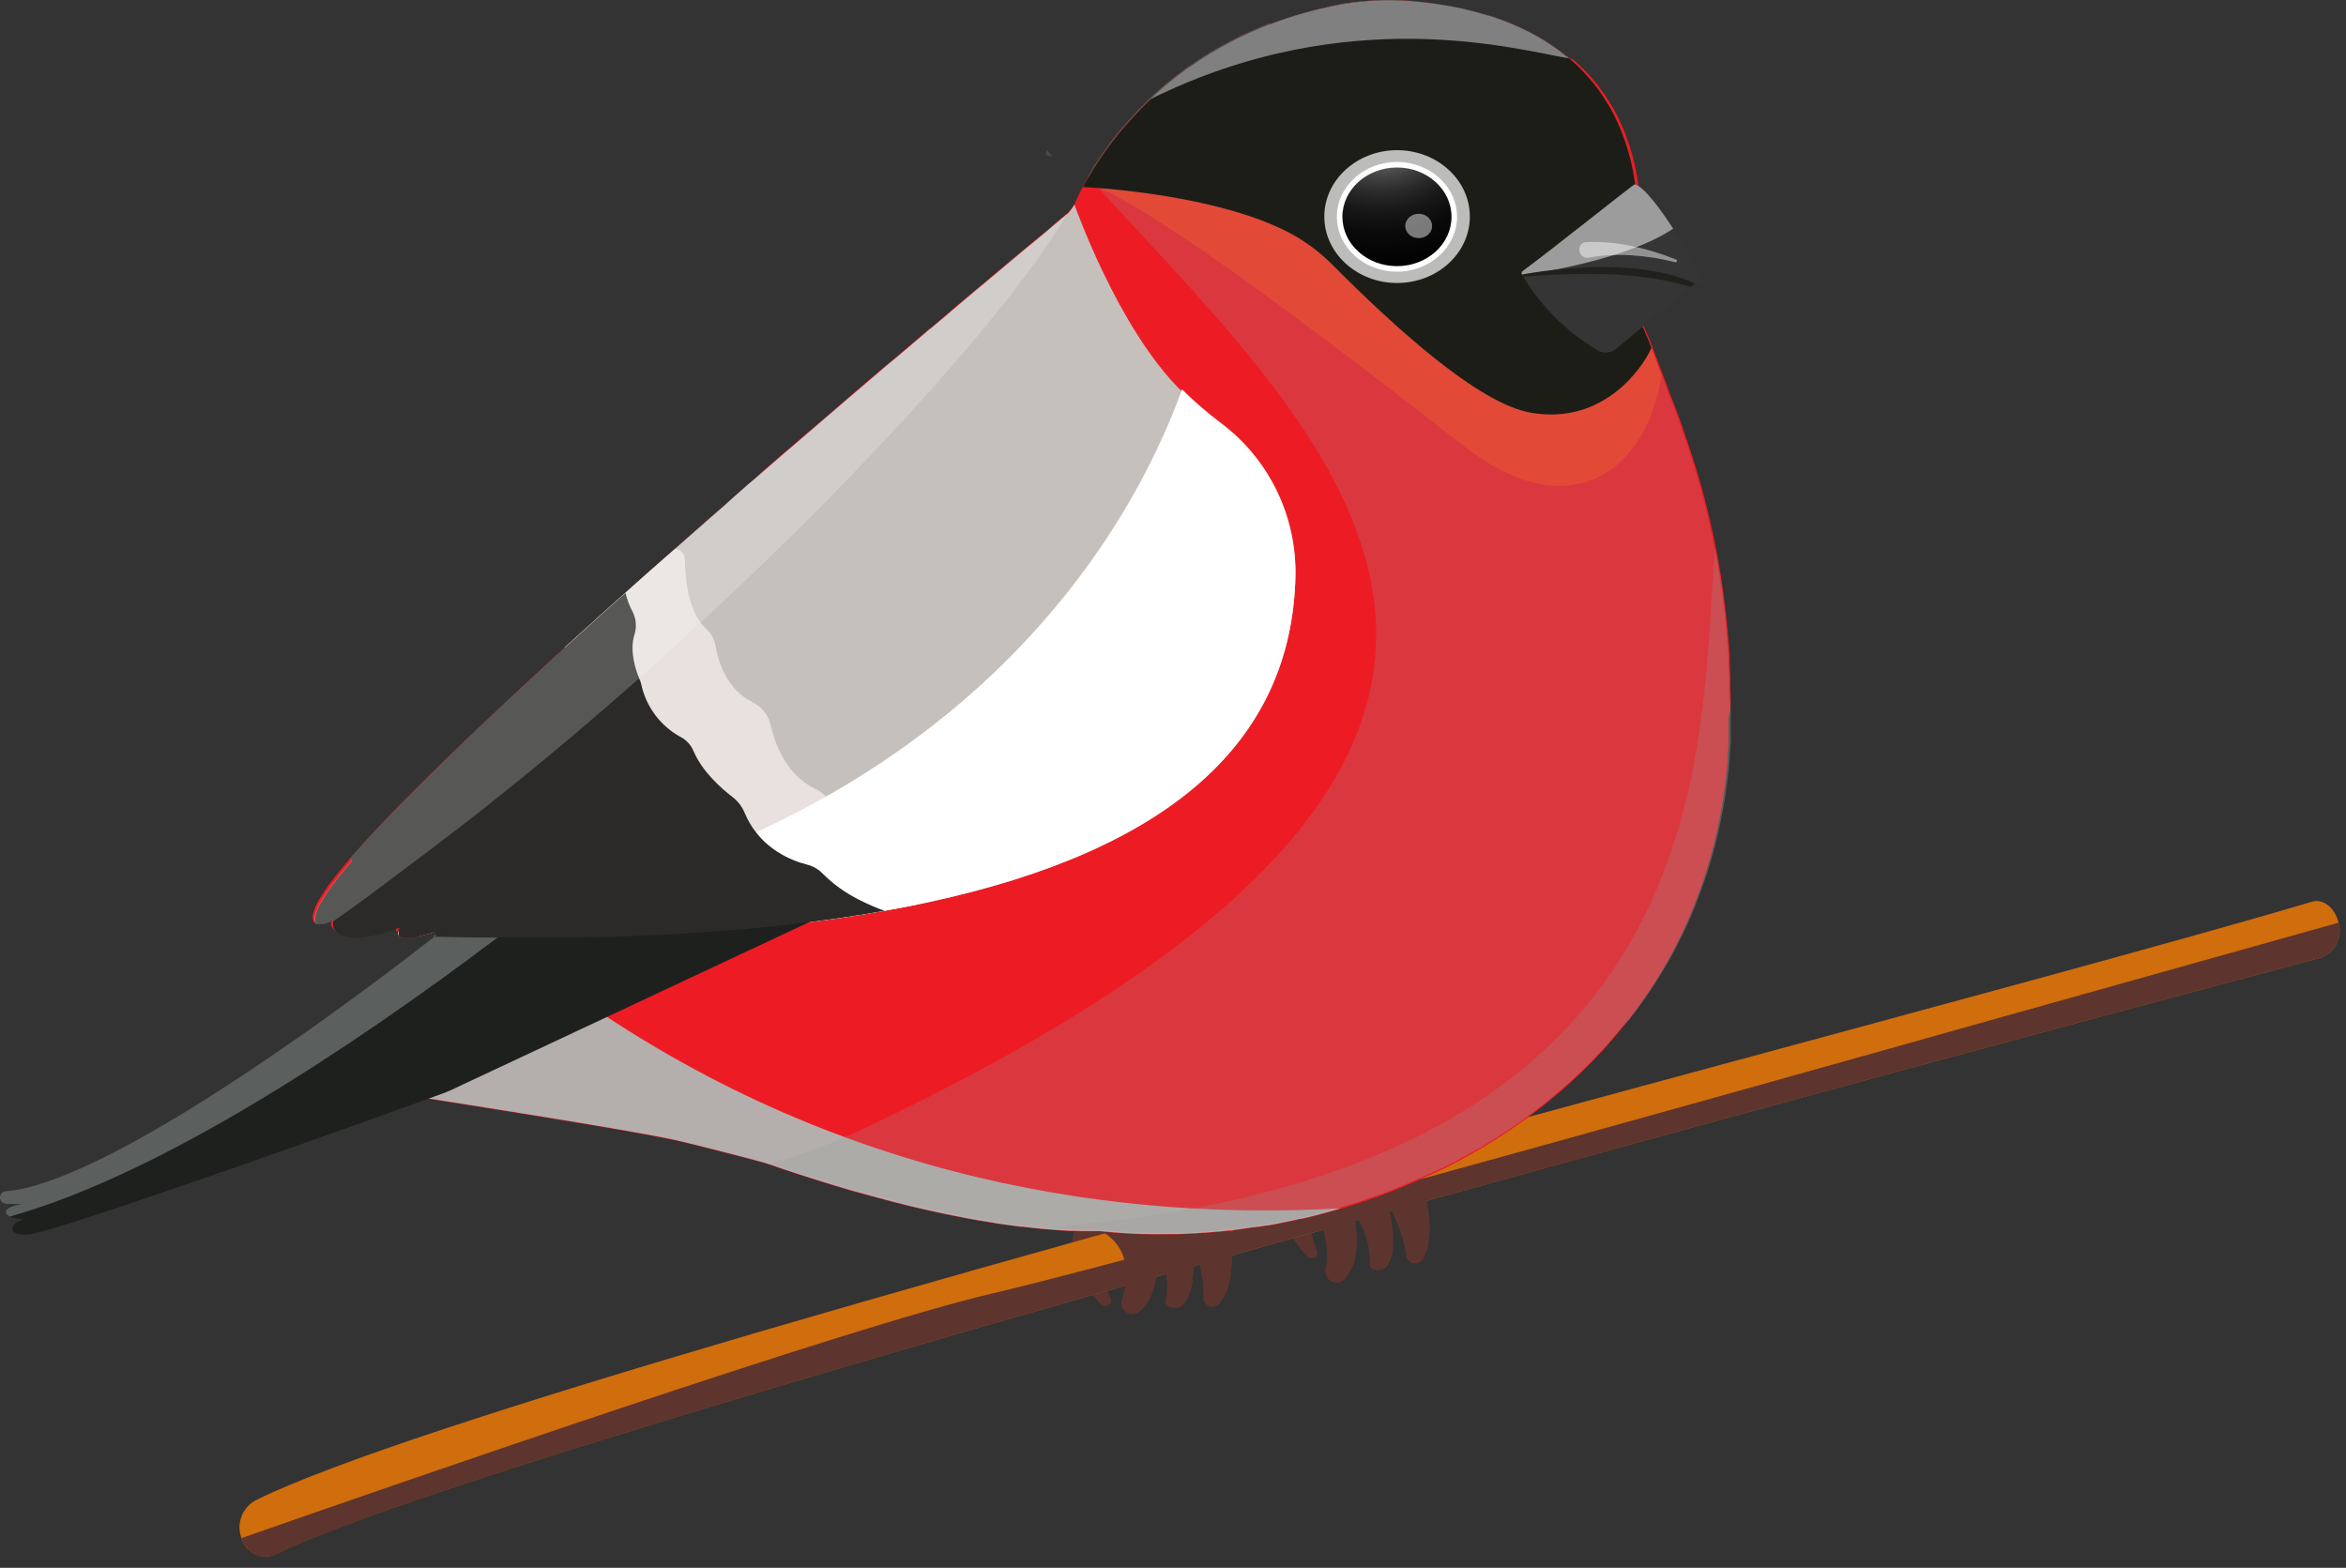 <svg width="202" height="135" viewBox="0 0 202 135" fill="none" xmlns="http://www.w3.org/2000/svg">
<rect x="0" y="0" width="202" height="135" fill="#333333" stroke="none"/>
<path d="M94.757 112.29C93.006 110.369 90.346 106.334 94.691 102.791L95.17 105.996C95.105 106.028 95.048 106.074 95.003 106.131C94.958 106.188 94.926 106.255 94.91 106.326C94.716 107.247 94.836 109.742 95.617 111.823C95.852 112.472 95.03 112.587 94.757 112.29Z" fill="#5D342E"/>
<path d="M112.534 108.18C110.782 106.26 108.123 102.225 112.467 98.681L112.947 101.886C112.881 101.918 112.823 101.965 112.778 102.023C112.733 102.081 112.701 102.149 112.686 102.22C112.492 103.141 112.608 105.636 113.388 107.718C113.624 108.366 112.806 108.478 112.534 108.18Z" fill="#5D342E"/>
<path d="M201.456 80.157C201.443 80.693 201.269 81.213 200.956 81.648C200.651 82.063 200.214 82.362 199.717 82.495C187.826 85.655 115.206 105.017 66.52 119.518L65.718 119.757C45.295 125.853 29.212 131.062 23.83 133.8C23.562 133.932 23.268 134.007 22.969 134.019C22.67 134.031 22.372 133.98 22.093 133.87C21.814 133.76 21.562 133.593 21.352 133.379C21.142 133.166 20.979 132.911 20.873 132.631L20.832 132.54L20.782 132.42C20.558 131.81 20.568 131.138 20.81 130.534C21.052 129.93 21.508 129.437 22.091 129.149C28.535 125.953 44.634 120.773 64.777 114.859L65.685 114.591C111.443 101.188 177.377 84.114 199.056 77.646C200.109 77.332 201.08 78.278 201.361 79.439C201.422 79.673 201.454 79.915 201.456 80.157Z" fill="#D06D0D"/>
<path d="M201.456 80.158C201.443 80.694 201.269 81.213 200.956 81.649C200.651 82.064 200.214 82.362 199.717 82.495C182.767 87.005 42.056 124.524 23.851 133.817C23.582 133.949 23.289 134.025 22.99 134.037C22.691 134.05 22.392 134 22.114 133.89C21.835 133.78 21.583 133.614 21.372 133.4C21.162 133.187 20.999 132.932 20.894 132.652L20.852 132.561L20.803 132.441C34.205 127.749 73.19 114.227 85.448 111.377C100.341 107.9 171.442 87.836 171.442 87.836L201.373 79.447C201.43 79.68 201.458 79.918 201.456 80.158Z" fill="#5D342E"/>
<path d="M104.963 112.265C104.857 112.381 104.719 112.462 104.566 112.496C104.413 112.53 104.253 112.516 104.108 112.456C103.964 112.396 103.841 112.293 103.757 112.16C103.674 112.028 103.633 111.872 103.641 111.716C103.72 110.308 103.228 108.511 102.914 107.507C102.911 107.492 102.903 107.478 102.892 107.466C102.881 107.454 102.867 107.446 102.852 107.441H102.823H102.774V107.487C102.774 107.627 102.774 107.763 102.774 107.9V108.879C102.753 110.708 102.456 111.732 101.816 112.406C101.403 112.819 100.254 112.616 100.382 112.046C100.742 110.485 100.259 108.763 99.92 107.842C99.914 107.81 99.895 107.781 99.868 107.762C99.841 107.744 99.808 107.737 99.775 107.743C99.743 107.749 99.714 107.767 99.696 107.795C99.677 107.822 99.67 107.855 99.676 107.887C99.676 108.044 99.676 108.193 99.676 108.342V108.424C99.635 110.985 98.9 112.286 98.094 112.943C97.933 113.069 97.736 113.14 97.531 113.146C97.326 113.151 97.125 113.091 96.957 112.973C96.79 112.855 96.664 112.687 96.6 112.492C96.535 112.298 96.535 112.088 96.599 111.894C96.957 110.908 97.06 109.849 96.901 108.812C96.88 108.713 96.859 108.618 96.835 108.523C96.582 107.553 95.967 106.717 95.117 106.186C95.07 106.155 95.031 106.114 95.003 106.066C94.974 106.018 94.957 105.964 94.951 105.909L94.683 102.568C94.676 102.486 94.697 102.404 94.743 102.336C94.789 102.268 94.856 102.217 94.935 102.192C97.413 101.436 104.921 99.672 105.847 105.579C105.9 105.921 105.946 106.248 105.979 106.562L106.004 106.772C106.272 109.915 105.673 111.476 104.963 112.265Z" fill="#5D342E"/>
<path d="M104.962 112.265C104.857 112.381 104.718 112.462 104.566 112.496C104.413 112.53 104.253 112.516 104.108 112.456C103.963 112.396 103.841 112.293 103.757 112.16C103.674 112.028 103.633 111.873 103.641 111.716C103.719 110.308 103.228 108.511 102.914 107.507C102.91 107.492 102.903 107.478 102.892 107.466C102.881 107.455 102.867 107.446 102.852 107.441H102.823H102.773V107.487C102.773 107.627 102.773 107.763 102.773 107.9V108.879C102.753 110.708 102.455 111.733 101.815 112.406C101.402 112.819 100.254 112.616 100.382 112.046C100.741 110.485 100.258 108.763 99.92 107.842C99.913 107.81 99.895 107.781 99.868 107.762C99.841 107.744 99.807 107.737 99.775 107.743C99.743 107.749 99.714 107.767 99.695 107.795C99.677 107.822 99.67 107.855 99.676 107.887C99.676 108.044 99.676 108.193 99.676 108.342V108.424C99.635 110.985 98.899 112.286 98.094 112.943C97.933 113.069 97.735 113.14 97.531 113.146C97.326 113.151 97.125 113.091 96.957 112.973C96.789 112.855 96.664 112.687 96.6 112.493C96.535 112.298 96.535 112.088 96.599 111.894C96.956 110.908 97.06 109.849 96.9 108.813C97.375 107.487 98.082 106.669 99.122 107.507C99.219 107.599 99.343 107.657 99.476 107.673C99.608 107.688 99.742 107.661 99.858 107.594C100.948 106.719 101.208 106.545 102.703 107.284C102.735 107.299 102.77 107.306 102.804 107.306C102.839 107.306 102.874 107.299 102.906 107.284C103.29 107.115 103.554 106.479 104.896 106.479C105.176 106.511 105.439 106.629 105.648 106.818C105.857 107.007 106.002 107.257 106.061 107.532C106.164 110.18 105.611 111.543 104.962 112.265Z" fill="#5D342E"/>
<path d="M122.47 108.445C122.383 108.575 122.258 108.675 122.112 108.731C121.966 108.787 121.806 108.797 121.654 108.759C121.502 108.721 121.366 108.637 121.264 108.519C121.161 108.401 121.098 108.253 121.082 108.098C120.95 106.694 120.203 104.992 119.736 104.042C119.729 104.028 119.72 104.016 119.709 104.006C119.697 103.996 119.684 103.989 119.67 103.984H119.637H119.6V104.021C119.629 104.162 119.653 104.298 119.678 104.434L119.835 105.401C120.087 107.214 119.942 108.267 119.422 109.031C119.092 109.51 117.906 109.469 117.952 108.891C118.076 107.288 117.34 105.657 116.87 104.798C116.854 104.773 116.831 104.755 116.803 104.745C116.776 104.736 116.746 104.736 116.719 104.745C116.692 104.755 116.669 104.774 116.653 104.798C116.638 104.823 116.631 104.852 116.634 104.88C116.663 105.033 116.684 105.182 116.704 105.326V105.409C117.043 107.949 116.51 109.345 115.808 110.113C115.669 110.273 115.481 110.381 115.274 110.422C115.067 110.463 114.852 110.434 114.663 110.339C114.474 110.245 114.321 110.09 114.23 109.9C114.138 109.709 114.112 109.494 114.156 109.287C114.365 108.261 114.311 107.198 113.999 106.198C113.966 106.103 113.933 106.012 113.892 105.921C113.499 104.997 112.767 104.258 111.847 103.856C111.797 103.832 111.753 103.798 111.717 103.755C111.681 103.712 111.655 103.662 111.641 103.608L110.881 100.345C110.86 100.265 110.867 100.179 110.903 100.104C110.938 100.028 110.999 99.968 111.075 99.933C113.4 98.817 120.574 95.955 122.371 101.663C122.474 101.993 122.565 102.307 122.644 102.613C122.664 102.683 122.681 102.749 122.697 102.815C123.416 105.925 123.061 107.557 122.47 108.445Z" fill="#5D342E"/>
<path d="M122.471 108.445C122.384 108.575 122.259 108.675 122.113 108.731C121.967 108.787 121.807 108.797 121.655 108.759C121.503 108.721 121.367 108.637 121.264 108.519C121.162 108.401 121.099 108.253 121.083 108.098C120.951 106.693 120.203 104.992 119.737 104.042C119.73 104.028 119.721 104.016 119.709 104.006C119.698 103.996 119.685 103.989 119.67 103.984H119.637H119.6V104.021C119.629 104.162 119.654 104.298 119.679 104.434L119.836 105.401C120.088 107.214 119.943 108.267 119.423 109.031C119.092 109.51 117.907 109.469 117.952 108.891C118.076 107.288 117.341 105.657 116.87 104.798C116.855 104.773 116.831 104.755 116.804 104.745C116.777 104.736 116.747 104.736 116.72 104.745C116.692 104.755 116.669 104.774 116.654 104.798C116.638 104.823 116.632 104.852 116.635 104.88C116.664 105.033 116.684 105.182 116.705 105.326C116.705 105.347 116.705 105.372 116.705 105.388C117.044 107.928 116.511 109.324 115.809 110.093C115.67 110.252 115.482 110.36 115.275 110.401C115.067 110.442 114.852 110.413 114.663 110.319C114.474 110.224 114.322 110.07 114.23 109.879C114.138 109.689 114.113 109.473 114.157 109.267C114.365 108.24 114.311 107.177 114 106.177C114.272 104.794 114.851 103.885 116.007 104.554C116.115 104.632 116.245 104.672 116.378 104.669C116.511 104.665 116.639 104.617 116.742 104.533C117.692 103.505 117.923 103.294 119.509 103.802C119.543 103.814 119.578 103.817 119.613 103.813C119.648 103.809 119.682 103.797 119.712 103.778C120.067 103.555 120.236 102.885 121.562 102.687C121.844 102.677 122.122 102.755 122.357 102.912C122.592 103.068 122.772 103.294 122.871 103.559C123.35 106.202 123.003 107.635 122.471 108.445Z" fill="#5D342E"/>
<path d="M149.015 60.18C149.015 59.87 149.015 59.569 148.99 59.263C148.99 59.176 148.99 59.085 148.99 58.995V58.582C148.99 58.503 148.99 58.429 148.99 58.35C148.99 58.049 148.962 57.751 148.949 57.458C148.949 57.347 148.949 57.239 148.929 57.128C148.908 57.016 148.929 56.909 148.929 56.801C148.929 56.694 148.929 56.587 148.929 56.479C148.929 56.372 148.929 56.264 148.908 56.157C148.883 55.802 148.858 55.455 148.829 55.108C148.805 54.827 148.784 54.546 148.755 54.282C148.644 53.043 148.499 51.849 148.342 50.709L148.268 50.218C148.247 50.086 148.231 49.958 148.21 49.805C148.189 49.652 148.185 49.665 148.177 49.594C148.148 49.429 148.123 49.264 148.094 49.099C147.946 48.198 147.78 47.331 147.607 46.493C147.574 46.323 147.537 46.158 147.504 45.993L147.454 45.774C147.404 45.555 147.359 45.336 147.31 45.121C147.276 44.989 147.248 44.857 147.215 44.708C147.181 44.56 147.177 44.547 147.157 44.469C147.074 44.118 146.987 43.771 146.901 43.432C146.868 43.296 146.83 43.164 146.797 43.019L146.69 42.606C146.653 42.47 146.62 42.338 146.583 42.193C146.508 41.933 146.438 41.673 146.364 41.421L146.252 41.041C146.19 40.83 146.128 40.628 146.062 40.417L146.025 40.297C145.914 39.93 145.802 39.571 145.686 39.215C145.62 39.009 145.55 38.802 145.484 38.604C145.463 38.538 145.443 38.476 145.418 38.41C145.377 38.282 145.331 38.154 145.29 38.026C145.249 37.898 145.203 37.774 145.158 37.65L145.108 37.51C145.108 37.51 145.108 37.489 145.108 37.477C145.108 37.464 145.059 37.344 145.038 37.274L145.001 37.179C144.972 37.088 144.939 36.997 144.906 36.911V36.857C144.852 36.712 144.802 36.572 144.753 36.444C144.703 36.316 144.65 36.163 144.6 36.031C144.551 35.899 144.497 35.754 144.447 35.618C144.373 35.416 144.294 35.205 144.22 35.015L144.001 34.445C143.948 34.3 143.894 34.156 143.836 34.032L143.675 33.619V33.582C143.613 33.425 143.551 33.268 143.493 33.115C143.492 33.1 143.492 33.085 143.493 33.07C143.199 32.318 142.923 31.602 142.667 30.922C142.547 30.596 142.428 30.278 142.304 29.968V29.943V29.906C142.229 29.724 142.159 29.547 142.085 29.369C142.052 29.282 142.015 29.2 141.977 29.113C141.94 29.026 141.866 28.853 141.812 28.725C141.804 28.703 141.795 28.683 141.783 28.663C141.742 28.564 141.697 28.465 141.655 28.369L141.461 27.956C141.416 27.861 141.374 27.771 141.329 27.68C141.246 27.502 141.16 27.329 141.073 27.159C141.048 27.102 141.019 27.048 140.99 26.994L140.883 26.784C140.875 26.766 140.865 26.75 140.854 26.734L140.693 26.428C140.462 26.015 140.239 25.602 140.016 25.243L139.954 25.148C139.867 24.999 139.776 24.863 139.689 24.735L139.627 24.644C139.565 24.549 139.508 24.458 139.446 24.372C139.384 24.285 139.396 24.301 139.375 24.264L139.318 24.186L139.21 24.033C138.88 23.57 138.57 23.207 138.298 22.872C137.904 22.389 137.447 21.961 136.939 21.6L137.389 21.344L137.843 21.088L138.194 20.886L138.677 20.609L140.379 19.634C140.574 19.522 140.741 19.368 140.868 19.183C140.996 18.998 141.08 18.787 141.114 18.564C141.121 18.49 141.121 18.416 141.114 18.341V18.023C141.114 18.023 141.114 17.982 141.114 17.957V17.838C141.114 17.78 141.114 17.722 141.114 17.66C141.114 17.598 141.114 17.577 141.114 17.536V17.503C141.114 17.379 141.114 17.247 141.089 17.115V17.016C141.089 16.95 141.089 16.879 141.089 16.809C141.091 16.775 141.091 16.74 141.089 16.706C141.089 16.669 141.089 16.636 141.089 16.599V16.491C141.089 16.417 141.089 16.343 141.065 16.268V16.157V16.041C141.065 16.004 141.065 15.963 141.065 15.925C141.065 15.773 141.019 15.611 140.995 15.446C140.995 15.368 140.97 15.285 140.953 15.198C140.937 15.112 140.953 15.116 140.933 15.075C140.912 15.033 140.904 14.909 140.887 14.827C140.862 14.699 140.833 14.566 140.805 14.414C140.776 14.261 140.726 14.054 140.681 13.873C140.66 13.782 140.635 13.691 140.615 13.596C140.594 13.501 140.59 13.505 140.577 13.46C140.565 13.414 140.548 13.356 140.532 13.307C140.482 13.125 140.429 12.939 140.371 12.749C140.371 12.704 140.342 12.654 140.325 12.605C140.309 12.555 140.259 12.415 140.23 12.32C140.202 12.225 140.197 12.221 140.177 12.171C140.156 12.121 140.111 11.977 140.073 11.878C140.036 11.779 140.036 11.783 140.02 11.729C139.998 11.682 139.979 11.634 139.962 11.585C139.961 11.578 139.961 11.571 139.962 11.564C139.888 11.374 139.809 11.18 139.722 10.99C139.694 10.915 139.66 10.841 139.627 10.767L139.59 10.688C139.57 10.639 139.545 10.589 139.52 10.54C139.495 10.49 139.475 10.436 139.45 10.387V10.362C139.334 10.123 139.21 9.879 139.078 9.635C138.996 9.482 138.909 9.329 138.822 9.181C138.793 9.131 138.76 9.082 138.731 9.028C138.582 8.784 138.426 8.537 138.26 8.293C138.227 8.239 138.194 8.19 138.157 8.14C138.025 7.946 137.884 7.752 137.744 7.562L137.517 7.269L137.397 7.12C137.236 6.926 137.071 6.732 136.893 6.538L136.769 6.401L136.633 6.257L136.497 6.116L136.356 5.972L136.228 5.844L136.071 5.691L135.923 5.555L135.774 5.418L135.7 5.352L135.621 5.278L135.464 5.142L135.039 4.956L134.878 4.819L134.713 4.687L134.547 4.555L134.378 4.427L134.205 4.295L134.031 4.171L133.8 4.018L133.672 3.931C133.548 3.845 133.42 3.758 133.288 3.675L133.122 3.568L132.87 3.415C132.581 3.238 132.284 3.068 131.974 2.903L131.859 2.841C131.714 2.763 131.565 2.688 131.417 2.614L131.251 2.531L131.066 2.445C130.843 2.341 130.615 2.238 130.384 2.139L129.992 1.974L129.864 1.92L129.781 1.887L129.562 1.804C129.364 1.726 129.149 1.652 128.947 1.577L128.645 1.474L128.278 1.354H128.224L127.989 1.28L127.654 1.185L127.32 1.09L127.08 1.024L126.84 0.962L126.601 0.9L125.853 0.726L125.387 0.631L125.06 0.565L124.804 0.52L124.131 0.413L123.933 0.384L123.706 0.346L123.565 0.326L123.346 0.297L123.061 0.239L122.814 0.21L122.429 0.165L122.14 0.136L121.88 0.111L121.517 0.078C119.562 -0.08 117.595 0.003 115.66 0.326C115.334 0.384 115.053 0.437 114.834 0.491C114.376 0.594 113.917 0.689 113.471 0.797L113.24 0.859L112.996 0.921L112.612 1.024L112.261 1.119L112.158 1.152L111.914 1.222L111.712 1.28L111.501 1.346L111.282 1.412L111.059 1.486L110.869 1.548L110.687 1.606L110.411 1.705L110.295 1.742L110.023 1.842L109.857 1.899L109.634 1.982L109.432 2.065L109.221 2.143L108.994 2.234L108.907 2.267L108.61 2.387L108.304 2.519L107.916 2.684L107.536 2.853L107.16 3.027L106.838 3.18C106.425 3.378 106.041 3.593 105.657 3.783L105.376 3.936L105.335 3.96L105.058 4.113L104.781 4.274C104.707 4.316 104.633 4.357 104.562 4.402L104.294 4.559L104.067 4.7L103.84 4.84L103.588 4.997L103.497 5.059L103.332 5.166L103.15 5.286L102.613 5.65L102.411 5.782H102.386L102.126 5.968C101.956 6.091 101.787 6.215 101.622 6.343L101.519 6.422L101.262 6.616L100.911 6.897L100.726 7.05L100.672 7.095L100.618 7.136L100.445 7.281L100.374 7.339L100.16 7.52C100.148 7.536 100.132 7.549 100.114 7.558L99.858 7.785L99.594 8.02L99.334 8.26C99.247 8.334 99.164 8.417 99.082 8.495L98.801 8.76L98.586 8.974L98.532 9.024C98.051 9.506 97.599 9.983 97.178 10.457L97.054 10.602C96.966 10.695 96.883 10.79 96.806 10.887C96.682 11.031 96.562 11.171 96.447 11.3L96.381 11.382L96.352 11.415C96.228 11.564 96.112 11.713 95.996 11.857L95.889 11.998C95.604 12.365 95.34 12.725 95.092 13.075L95.001 13.208L94.84 13.435L94.741 13.584L94.567 13.844C94.444 14.03 94.328 14.216 94.216 14.393C94.171 14.459 94.13 14.529 94.088 14.595C93.787 15.083 93.531 15.533 93.312 15.938L93.25 16.058L93.196 16.157L93.159 16.231L93.006 16.524C92.804 16.937 92.651 17.259 92.544 17.503V17.536C92.385 17.805 92.2 18.057 91.99 18.288L91.536 18.664L91.42 18.759L91.263 18.891L91.02 19.093L90.718 19.345L90.243 19.758L90.033 19.932L89.801 20.126L89.562 20.324L88.554 21.15L88.393 21.286L88.215 21.431L87.922 21.679L86.621 22.765L86.311 23.029C86.08 23.219 85.849 23.417 85.609 23.62L85.246 23.921L84.874 24.235L84.374 24.648C84.35 24.665 84.328 24.685 84.308 24.706L83.932 25.016L83.709 25.206L83.482 25.396L83.255 25.59L83.024 25.784L82.714 26.048L82.301 26.399L82.086 26.577L81.673 26.936L81.458 27.118L81.12 27.403L80.583 27.857C80.434 27.981 80.29 28.109 80.137 28.233H80.112L79.459 28.791L77.584 30.381L77.345 30.587L76.345 31.413L76.085 31.636L72.831 34.416L72.574 34.639C71.269 35.754 69.935 36.902 68.581 38.071L67.754 38.773L66.202 40.12L66.107 40.202L65.574 40.665L64.909 41.301L64.413 41.714L63.009 42.953L62.373 43.511L61.419 44.337L60.783 44.894L60.192 45.431L58.867 46.596C57.983 47.372 57.103 48.151 56.227 48.934L55.566 49.516L53.828 51.069L53.605 51.267C52.267 52.465 50.937 53.658 49.636 54.844L48.987 55.43L48.615 55.769L48.529 55.847L48.178 56.169L48.017 56.314L47.633 56.665L47.021 57.227L46.492 57.714L45.415 58.718L45.233 58.887L44.849 59.238L44.461 59.602L44.093 59.94L43.721 60.291L43.242 60.737L41.78 62.113L41.541 62.34C40.5 63.327 39.475 64.289 38.53 65.231L38.307 65.446L37.658 66.082L37.332 66.4C36.781 66.951 36.248 67.479 35.733 67.986L35.168 68.56C34.891 68.837 34.627 69.109 34.342 69.386L34.081 69.654L33.875 69.865L33.569 70.183L33.26 70.509L33.185 70.584L32.846 70.939C32.776 71.013 32.706 71.092 32.632 71.166C32.557 71.24 32.537 71.273 32.487 71.323L32.19 71.641L31.996 71.852C31.93 71.918 31.868 71.988 31.802 72.058L31.616 72.265L31.43 72.467L31.306 72.603L31.116 72.814L30.984 72.963L30.947 73.004L30.74 73.235L30.327 73.686L30.133 73.929L30.083 73.987L30.059 74.02L30.03 74.057L29.77 74.363L29.691 74.454L29.551 74.627C29.526 74.652 29.505 74.681 29.485 74.706L29.357 74.863L29.241 75.003C29.187 75.069 29.138 75.135 29.084 75.197C29.03 75.259 28.96 75.35 28.902 75.428L28.787 75.573L28.679 75.713L28.576 75.85L28.464 75.998L28.34 76.164L28.043 76.577L27.903 76.779V76.8L27.832 76.907L27.746 77.035L27.568 77.316L27.411 77.58C27.387 77.617 27.366 77.655 27.345 77.692L27.279 77.816L27.217 77.935C27.217 77.977 27.176 78.014 27.159 78.051L27.126 78.121C27.125 78.138 27.125 78.154 27.126 78.171C27.102 78.225 27.077 78.274 27.056 78.328C27.031 78.406 27.011 78.481 26.99 78.555C26.969 78.629 26.99 78.629 26.961 78.666C26.933 78.767 26.92 78.872 26.924 78.976C26.924 78.976 26.924 79.009 26.924 79.022V79.051V79.079V79.129C26.924 79.136 26.924 79.143 26.924 79.15C26.92 79.16 26.92 79.172 26.924 79.183V79.22L26.953 79.265L26.978 79.298L27.002 79.323L27.035 79.352L27.077 79.381L27.122 79.406H27.143H27.172H27.209H27.498H27.56H27.601H27.63H27.7C27.851 79.371 27.999 79.324 28.142 79.265L28.212 79.236L28.27 79.212L28.485 79.112V79.232C28.483 79.245 28.483 79.257 28.485 79.269V79.298V79.356C28.485 79.385 28.485 79.418 28.485 79.451C28.493 79.488 28.504 79.524 28.518 79.559V79.6V79.625C28.52 79.637 28.52 79.65 28.518 79.662C28.517 79.676 28.517 79.689 28.518 79.703C28.53 79.73 28.544 79.756 28.559 79.782L28.609 79.856L28.642 79.906L28.716 80.001L28.762 80.046L28.807 80.091C28.859 80.14 28.914 80.184 28.972 80.224C29.48 80.575 30.422 80.769 32.165 80.356C32.758 80.21 33.343 80.03 33.916 79.819L34.226 79.707C34.226 79.707 34.168 79.802 34.119 79.91V79.947C34.119 79.947 34.119 79.98 34.119 80.001C34.119 80.021 34.119 80.001 34.119 80.025C34.109 80.051 34.102 80.077 34.098 80.104C34.098 80.104 34.098 80.129 34.098 80.141V80.186L34.337 80.1L34.457 80.058L34.544 80.025L34.684 79.976L35.279 79.761L35.444 79.699L35.618 79.637L35.667 79.616L35.733 79.592L35.928 79.521L36.006 79.493H36.039L36.25 79.414H36.225L36.171 79.435L35.713 79.604L35.626 79.633L35.535 79.666H35.477L35.391 79.699L35.304 79.732L35.213 79.765L35.118 79.798L35.027 79.831L35.089 80.124L34.941 80.178L34.742 80.248H34.693H34.656H34.61L34.552 80.269L34.317 80.356L34.288 80.401V80.451C34.288 80.451 34.288 80.451 34.288 80.471C34.286 80.489 34.286 80.507 34.288 80.525V80.546L34.313 80.587C34.409 80.696 34.544 80.763 34.689 80.773C35.148 80.807 35.609 80.759 36.051 80.632C36.774 80.457 37.486 80.239 38.183 79.98L37.311 80.665H37.41L38.022 80.451L37.745 80.67L37.154 81.19L37.08 81.248L37.006 81.306L36.923 81.368L36.849 81.425L36.584 81.632L36.196 81.933L36.118 81.995L35.655 82.351L35.316 82.611L35.163 82.731L33.123 84.275L32.921 84.428L31.484 85.494L31.256 85.663C30.236 86.415 29.134 87.22 27.952 88.054L27.659 88.265L26.461 89.12L25.986 89.45L25.544 89.76L25.21 89.996C24.535 90.466 23.847 90.939 23.145 91.412L22.554 91.825L22.096 92.135L21.852 92.296L23.917 92.614C30.848 93.667 53.051 97.079 58.197 98.206C59.465 98.483 65.504 100.032 65.912 100.176L66.326 100.317H66.354L66.516 100.375L67.028 100.552L67.379 100.672L67.672 100.771L68.7 101.114L69.113 101.246L70.927 101.82L71.674 102.047L71.79 102.084L72.595 102.324L72.876 102.407L73.165 102.493L73.458 102.576L74.962 102.989L75.077 103.022L75.581 103.158L76.201 103.323C76.725 103.46 77.258 103.596 77.799 103.736L78.125 103.819L78.452 103.898H78.476C79.302 104.092 80.108 104.282 80.954 104.459L81.512 104.575L82.074 104.691L83.201 104.909L83.523 104.971L83.866 105.033L84.213 105.095C84.787 105.194 85.365 105.289 85.944 105.38L86.221 105.422C86.77 105.504 87.323 105.579 87.873 105.649H88.05C88.641 105.723 89.231 105.785 89.818 105.843L90.111 105.868C90.693 105.921 92.061 106.008 92.176 106.012H92.395H92.606L93.167 106.033H93.382H94.687C95.41 106.111 96.145 106.169 96.885 106.215C98.078 106.285 99.292 106.314 100.519 106.293H100.87H101.337L102.076 106.264L102.774 106.227H102.865L103.237 106.202L103.579 106.177H103.728L104.406 106.12L104.724 106.091H104.843L105.186 106.058L105.967 105.971L106.359 105.921L106.751 105.872L107.206 105.81L107.619 105.748L107.9 105.707H107.995L108.288 105.661H108.333H108.375L109.031 105.55H109.064H109.163L109.515 105.488L109.928 105.413L110.341 105.327L110.601 105.273L111.014 105.19L111.311 105.124L111.637 105.054L111.968 104.976H112.071L112.484 104.881C112.98 104.761 113.471 104.637 113.967 104.501L114.26 104.422L114.363 104.393L114.706 104.298L115.173 104.162L115.313 104.121L115.47 104.075L115.611 104.034L115.825 103.968H115.858L116.304 103.827L116.717 103.699L116.965 103.617L117.378 103.476L117.886 103.299L118.394 103.121H118.427L118.923 102.939L118.993 102.91L119.46 102.733L119.976 102.53L120.451 102.34L120.501 102.32L121.017 102.105L121.513 101.894L122.111 101.63L122.562 101.428L123.053 101.201H123.09L123.561 100.973H123.59L124.061 100.742H124.102L124.577 100.507L125.081 100.251L125.581 99.986L125.994 99.751L126.589 99.421L127.051 99.156H127.072C127.39 98.97 127.708 98.784 128.022 98.59L128.505 98.293L128.918 98.037L129.05 97.95L129.463 97.678L129.901 97.384L129.963 97.343L130.401 97.046L130.863 96.724L131.322 96.393L131.735 96.083L131.854 95.997L132.23 95.712L132.681 95.365C133.54 94.687 134.377 93.981 135.192 93.246L135.369 93.085L135.497 92.965C135.72 92.754 135.943 92.552 136.166 92.333L136.327 92.176C136.826 91.694 137.315 91.196 137.794 90.681L138.017 90.442L138.314 90.115L138.727 89.628C138.888 89.446 139.045 89.26 139.202 89.075L139.425 88.81L139.656 88.529L140.111 87.959C140.189 87.864 140.263 87.765 140.338 87.67C140.412 87.575 140.486 87.476 140.557 87.377L140.697 87.195L140.829 87.018L141.172 86.547L141.428 86.188C141.556 86.006 141.684 85.82 141.808 85.634L141.878 85.535C141.932 85.452 141.986 85.37 142.044 85.287C142.101 85.204 142.176 85.089 142.238 84.986L142.432 84.684L142.626 84.383L142.824 84.065C142.952 83.854 143.08 83.652 143.204 83.428L143.369 83.148C143.369 83.106 143.415 83.069 143.435 83.032L143.58 82.78L143.708 82.545C143.745 82.483 143.778 82.421 143.811 82.359C143.919 82.165 144.022 81.966 144.125 81.772L144.278 81.479C144.456 81.136 144.629 80.789 144.794 80.438C144.848 80.323 144.906 80.207 144.959 80.096C145.013 79.984 145.067 79.864 145.116 79.749C145.166 79.633 145.22 79.521 145.269 79.41C145.319 79.298 145.389 79.141 145.447 78.997C145.505 78.852 145.534 78.79 145.579 78.683L145.728 78.328C145.773 78.22 145.819 78.109 145.86 78.001V77.973L146.004 77.613L146.116 77.316L146.289 76.858C146.331 76.746 146.372 76.634 146.409 76.519C146.446 76.403 146.496 76.275 146.541 76.151L146.665 75.779L146.789 75.408C146.839 75.255 146.888 75.106 146.934 74.954C146.963 74.867 146.987 74.776 147.016 74.689L147.14 74.276L147.239 73.942L147.264 73.847C147.297 73.735 147.326 73.624 147.359 73.508C147.392 73.392 147.429 73.252 147.462 73.12L147.561 72.731L147.661 72.318L147.747 71.955L147.822 71.629C147.822 71.571 147.851 71.509 147.863 71.451C147.912 71.228 147.958 71.001 148.003 70.778C148.003 70.704 148.036 70.629 148.049 70.555C148.061 70.481 148.09 70.357 148.107 70.257C148.123 70.158 148.152 70.034 148.173 69.919L148.247 69.506C148.247 69.394 148.284 69.279 148.305 69.167C148.326 69.056 148.305 69.043 148.334 68.981C148.363 68.919 148.367 68.783 148.379 68.684C148.392 68.585 148.416 68.436 148.437 68.312C148.482 68.011 148.52 67.709 148.561 67.403L148.61 67.011C148.61 66.871 148.639 66.726 148.656 66.598C148.672 66.47 148.685 66.33 148.697 66.185V66.136C148.697 66.136 148.697 66.107 148.697 66.09C148.716 65.993 148.727 65.895 148.73 65.797V65.727L148.755 65.409C148.755 65.343 148.755 65.276 148.755 65.215C148.755 65.082 148.776 64.954 148.784 64.822C148.805 64.546 148.821 64.269 148.838 63.996C148.838 63.88 148.838 63.761 148.838 63.645C148.838 63.591 148.838 63.538 148.838 63.484V63.092C148.838 62.951 148.838 62.811 148.838 62.679C148.838 62.547 148.838 62.406 148.838 62.266V62.195C148.838 62.059 148.838 61.927 148.838 61.782C149.024 61.126 149.024 60.663 149.015 60.18ZM71.612 95.897L71.575 95.877L71.203 95.666L71.612 95.897ZM59.635 87.427L59.577 87.373L59.469 87.274L59.635 87.427ZM89.566 104.199C89.855 104.315 90.148 104.426 90.446 104.538C90.136 104.426 89.843 104.315 89.553 104.199H89.566Z" fill="#ED1C24"/>
<path d="M115.441 104.042L115.284 104.088L115.144 104.129L114.677 104.265L114.334 104.36L114.231 104.389L113.938 104.468C113.442 104.604 112.951 104.728 112.455 104.848L112.042 104.943H111.939L111.608 105.021L111.282 105.091L110.985 105.157L110.572 105.24L110.311 105.294L109.898 105.38L109.485 105.455L109.134 105.517H109.035H109.002L108.345 105.628H108.304H108.259L107.965 105.674H107.87L107.59 105.715L107.177 105.777L106.722 105.839L106.33 105.888L105.938 105.938L105.157 106.025L104.814 106.058H104.694L104.376 106.087L103.699 106.144H103.55L103.208 106.169L102.836 106.194H102.745L102.047 106.231L101.308 106.26H100.841H100.49C99.251 106.281 98.049 106.26 96.855 106.182C96.116 106.136 95.381 106.078 94.658 106H93.353H93.138L92.576 105.979H92.366H92.147C92.04 105.979 90.672 105.888 90.082 105.835L89.789 105.81C89.202 105.752 88.612 105.69 88.021 105.616H87.843C87.29 105.546 86.737 105.471 86.191 105.389L85.915 105.347C85.336 105.256 84.758 105.161 84.184 105.062L83.837 105L83.494 104.938L83.172 104.877L82.045 104.658L81.483 104.542L80.925 104.426C80.099 104.249 79.273 104.059 78.447 103.865H78.456L78.129 103.786L77.803 103.704C77.262 103.571 76.729 103.435 76.205 103.291L75.585 103.125L75.081 102.989L74.966 102.956L73.462 102.543L73.169 102.46L72.88 102.374L72.599 102.291L71.794 102.051L71.678 102.014L70.93 101.787L69.117 101.213L68.704 101.081L67.676 100.738L67.383 100.639L67.031 100.519L66.519 100.342L66.358 100.284H66.329L65.916 100.143C65.503 99.999 59.469 98.45 58.201 98.173C54.133 97.277 39.339 94.952 29.926 93.498L47.719 84.412L48.545 84.998C72.417 102.237 97.421 105.083 115.441 104.042Z" fill="#B4AFAC"/>
<g style="mix-blend-mode:multiply" opacity="0.22">
<path d="M90.503 13.332C90.544 13.373 90.582 13.418 90.619 13.46H90.519C89.801 13.46 90.144 12.915 90.164 12.939L90.503 13.332Z" fill="#98999A"/>
</g>
<g style="mix-blend-mode:multiply" opacity="0.22">
<path d="M149.019 61.617C149.019 61.753 149.019 61.886 149.019 62.03V62.1C149.019 62.236 149.019 62.373 149.019 62.513C149.019 62.654 149.019 62.798 149.019 62.926V63.319C149.019 63.372 149.019 63.426 149.019 63.48C149.019 63.595 149.019 63.715 149.019 63.831C149.019 64.108 148.986 64.384 148.965 64.657C148.965 64.789 148.965 64.917 148.936 65.049C148.936 65.111 148.936 65.177 148.936 65.243L148.911 65.561V65.632C148.909 65.73 148.898 65.828 148.878 65.925C148.878 65.925 148.878 65.958 148.878 65.97V66.02C148.878 66.152 148.854 66.288 148.837 66.433C148.821 66.577 148.808 66.718 148.792 66.846L148.742 67.238C148.701 67.544 148.664 67.845 148.618 68.147C148.618 68.271 148.581 68.395 148.56 68.519C148.54 68.642 148.532 68.717 148.515 68.816C148.498 68.915 148.515 68.94 148.486 69.002C148.457 69.064 148.445 69.229 148.428 69.34L148.354 69.753C148.333 69.869 148.313 69.981 148.288 70.092C148.263 70.204 148.251 70.29 148.23 70.389C148.209 70.489 148.201 70.538 148.185 70.612C148.139 70.835 148.094 71.063 148.044 71.286C148.044 71.344 148.015 71.406 148.003 71.463L147.928 71.79L147.842 72.153L147.743 72.566L147.644 72.954C147.61 73.087 147.573 73.215 147.54 73.343C147.507 73.471 147.478 73.57 147.445 73.681L147.42 73.776L147.321 74.111L147.197 74.524C147.169 74.611 147.144 74.701 147.115 74.788C147.069 74.941 147.02 75.09 146.97 75.242L146.846 75.614L146.722 75.986C146.677 76.11 146.636 76.234 146.59 76.353C146.545 76.473 146.512 76.581 146.471 76.692L146.297 77.15L146.186 77.448L146.041 77.807V77.836C146 77.944 145.954 78.055 145.909 78.162L145.76 78.518C145.715 78.625 145.673 78.728 145.628 78.832C145.583 78.935 145.512 79.1 145.45 79.245C145.388 79.389 145.351 79.472 145.298 79.583C145.244 79.695 145.194 79.814 145.141 79.93C145.087 80.046 145.029 80.157 144.975 80.273C144.81 80.624 144.637 80.971 144.459 81.314L144.306 81.607C144.203 81.801 144.1 81.999 143.992 82.193C143.959 82.255 143.926 82.317 143.889 82.379L143.761 82.615L143.617 82.867C143.596 82.904 143.571 82.941 143.551 82.982L143.385 83.263C143.261 83.478 143.133 83.676 143.005 83.899L142.807 84.217L142.613 84.519L142.419 84.82C142.357 84.924 142.291 85.023 142.225 85.122C142.159 85.221 142.113 85.287 142.06 85.37L141.989 85.469C141.865 85.654 141.737 85.84 141.609 86.022L141.353 86.381L141.01 86.852L140.878 87.03L140.738 87.212C140.668 87.311 140.593 87.41 140.519 87.505C140.445 87.6 140.37 87.699 140.292 87.794L139.705 88.385L139.474 88.665L139.251 88.93C139.094 89.116 138.937 89.301 138.776 89.483L138.363 89.971L138.066 90.297L137.843 90.536C137.364 91.049 136.875 91.547 136.376 92.031L136.215 92.188C135.992 92.403 135.769 92.601 135.546 92.82L135.418 92.94L135.241 93.101C134.415 93.836 133.578 94.543 132.73 95.22L132.279 95.567L131.904 95.852L131.784 95.939L131.371 96.248L130.912 96.579L130.45 96.901L130.012 97.198L129.95 97.24L129.512 97.533L129.099 97.805L128.967 97.892L128.554 98.148L128.071 98.446C127.757 98.64 127.439 98.826 127.121 99.011H127.1L126.638 99.276L126.043 99.606L125.63 99.842L125.13 100.106L124.626 100.362L124.151 100.597H124.11L123.639 100.829H123.61L123.139 101.056H123.102L122.611 101.283L122.16 101.485L121.562 101.75L121.066 101.96L120.55 102.175L120.5 102.196L120.025 102.386L119.509 102.588L119.042 102.766L118.972 102.795L118.476 102.976H118.443L117.935 103.154L117.427 103.332L117.014 103.472L116.767 103.555L116.353 103.683L115.907 103.823H115.874L115.66 103.889L115.362 103.976L115.222 104.017L114.755 104.153L114.412 104.248L114.309 104.277L114.016 104.356C113.52 104.492 113.029 104.616 112.533 104.736L112.12 104.831H112.017L111.686 104.909L111.36 104.979L111.063 105.046L110.65 105.128L110.39 105.182L109.977 105.269L109.564 105.343L109.212 105.405H109.113H109.08L108.424 105.516H108.382H108.337L108.044 105.562H107.949L107.668 105.603L107.255 105.665L106.8 105.727L106.408 105.777L106.016 105.826L105.235 105.913L104.892 105.946H104.773L104.455 105.975L103.777 106.033H103.628L103.286 106.057L102.914 106.082H102.823L102.125 106.119L101.386 106.148H100.919H100.568C99.329 106.169 98.127 106.148 96.933 106.07C96.194 106.024 95.459 105.967 94.736 105.888H93.431H93.216L92.655 105.867H92.444H92.225C92.118 105.867 90.751 105.777 90.16 105.723L89.867 105.698C89.28 105.64 88.69 105.578 88.099 105.504H87.921C87.368 105.434 86.815 105.359 86.269 105.277L85.993 105.236C85.415 105.145 84.836 105.05 84.262 104.951L83.915 104.889L83.573 104.827L83.25 104.765L82.123 104.546L81.561 104.43L81.004 104.315C80.177 104.137 79.352 103.947 78.525 103.753H78.455L78.129 103.674L77.803 103.592C77.262 103.46 76.729 103.323 76.204 103.179L75.585 103.014L75.081 102.877L74.965 102.844L73.462 102.431L73.169 102.349L72.879 102.262L72.599 102.179L71.793 101.94L71.678 101.903L70.93 101.675L69.117 101.101L68.704 100.969L67.675 100.626L67.382 100.527L67.031 100.407L66.519 100.23L66.358 100.172H66.329C68.899 99.456 71.41 98.54 73.838 97.434C144.761 64.079 114.9 38.529 94.443 16.028L94.237 15.801C94.046 15.591 93.852 15.388 93.667 15.169C93.79 14.95 93.931 14.719 94.08 14.48C94.121 14.414 94.162 14.343 94.208 14.277C94.319 14.1 94.435 13.914 94.559 13.728L94.732 13.468L94.831 13.319L94.992 13.092L95.083 12.96C95.331 12.609 95.595 12.249 95.88 11.882L95.988 11.741C96.103 11.597 96.219 11.448 96.343 11.299L96.372 11.266L96.438 11.184C96.553 11.039 96.673 10.899 96.797 10.771C96.921 10.643 96.958 10.581 97.045 10.486L97.169 10.341C97.59 9.87 98.042 9.393 98.524 8.908L98.565 8.867L98.78 8.652L99.015 8.429L99.061 8.388C99.143 8.309 99.226 8.227 99.312 8.152L99.573 7.913L99.837 7.677L100.093 7.45C100.111 7.441 100.126 7.429 100.139 7.413L100.353 7.231L100.424 7.173L100.597 7.029L100.651 6.988L100.704 6.942L100.89 6.789L101.241 6.508L101.497 6.314L101.601 6.236C101.766 6.108 101.935 5.984 102.104 5.86L102.365 5.674H102.389L102.6 5.525L103.137 5.162L103.319 5.042L103.484 4.935L103.575 4.873L103.827 4.716L104.054 4.576L104.281 4.435L104.55 4.278C104.62 4.233 104.694 4.191 104.768 4.15L105.045 3.989L105.322 3.836L105.363 3.811L105.644 3.659C106.028 3.452 106.42 3.246 106.825 3.056L107.147 2.903L107.523 2.729L107.903 2.56L108.291 2.395L108.597 2.263L108.894 2.143L108.981 2.11L109.208 2.019L109.431 2.064L109.601 1.998L109.824 1.916L109.989 1.858L110.262 1.759L110.377 1.722L110.654 1.622L110.836 1.565L111.026 1.503L111.249 1.428L111.468 1.362L111.678 1.296L111.881 1.238L112.124 1.168L112.227 1.135L112.579 1.04L112.963 0.937L113.206 0.875L113.438 0.813L113.851 0.722L114.801 0.491C115.032 0.437 115.313 0.383 115.627 0.326C115.829 0.288 116.04 0.255 116.275 0.222H116.325C116.535 0.193 116.762 0.165 117.002 0.14L117.279 0.111L117.564 0.086C117.787 0.086 118.022 0.049 118.266 0.036H118.406C119.444 -0.014 120.484 0.003 121.52 0.086L121.884 0.119L122.144 0.144L122.433 0.173L122.809 0.218L123.057 0.247L123.35 0.284L123.569 0.313L123.709 0.334L123.936 0.371L124.135 0.4L124.787 0.511L125.043 0.557L125.37 0.623L125.836 0.718L126.584 0.891L126.823 0.953L127.063 1.015L127.303 1.081L127.637 1.176L127.972 1.271L128.207 1.346H128.261L128.628 1.466L128.93 1.569C129.14 1.643 129.343 1.717 129.545 1.796L129.764 1.879L129.847 1.912L129.975 1.965L130.367 2.13C130.598 2.23 130.826 2.333 131.049 2.436L131.234 2.523L131.4 2.605C131.548 2.68 131.697 2.754 131.842 2.833L131.957 2.895C132.267 3.06 132.564 3.229 132.853 3.407L133.105 3.559L133.271 3.667C133.403 3.749 133.531 3.836 133.655 3.923L133.783 4.01L134.018 4.179L134.192 4.303L134.365 4.435L134.534 4.563L134.7 4.695L134.865 4.827L135.038 4.955L135.195 5.088L135.352 5.224L135.431 5.298L135.505 5.364L135.654 5.501L135.802 5.637L135.959 5.79L136.087 5.918L136.228 6.062L136.364 6.203L136.5 6.347L136.624 6.484C136.802 6.678 136.967 6.872 137.128 7.066L137.248 7.215L137.475 7.508C137.624 7.698 137.764 7.892 137.888 8.086C137.925 8.136 137.958 8.185 137.991 8.239C138.157 8.483 138.314 8.73 138.462 8.974C138.462 8.974 138.524 9.077 138.553 9.127C138.64 9.276 138.727 9.428 138.809 9.581C138.941 9.825 139.065 10.069 139.181 10.308V10.333C139.206 10.383 139.23 10.436 139.251 10.486C139.272 10.535 139.301 10.585 139.321 10.634L139.358 10.713C139.391 10.787 139.425 10.862 139.453 10.936C139.54 11.126 139.619 11.32 139.693 11.51C139.692 11.517 139.692 11.524 139.693 11.531C139.71 11.58 139.729 11.628 139.751 11.675C139.751 11.729 139.788 11.774 139.804 11.824C139.821 11.873 139.875 12.022 139.908 12.117C139.941 12.212 139.945 12.216 139.961 12.266C139.978 12.315 140.023 12.456 140.056 12.551C140.089 12.646 140.085 12.65 140.102 12.695C140.16 12.885 140.213 13.071 140.263 13.253C140.263 13.303 140.296 13.356 140.308 13.406C140.321 13.455 140.308 13.497 140.346 13.542C140.383 13.588 140.391 13.728 140.412 13.819C140.457 14.001 140.498 14.182 140.536 14.36C140.573 14.537 140.593 14.624 140.618 14.773C140.618 14.855 140.647 14.938 140.664 15.021C140.68 15.103 140.664 15.103 140.684 15.145C140.705 15.186 140.713 15.314 140.726 15.392C140.75 15.558 140.775 15.719 140.796 15.871C140.796 15.871 140.796 15.871 140.796 15.896C140.697 16.082 140.635 16.185 140.635 16.185C140.748 16.421 140.816 16.676 140.837 16.937C140.834 17.199 140.764 17.455 140.632 17.681C140.5 17.907 140.312 18.095 140.085 18.226L136.69 20.237C136.792 20.303 136.89 20.374 136.984 20.452L136.533 20.708C136.797 20.891 137.044 21.098 137.269 21.327L136.818 21.584C137.327 21.944 137.784 22.372 138.177 22.856C138.45 23.169 138.76 23.554 139.09 24.016L139.197 24.169L139.255 24.247C139.276 24.285 139.301 24.318 139.325 24.355C139.35 24.392 139.445 24.532 139.507 24.627L139.569 24.718C139.656 24.855 139.747 24.991 139.833 25.131L139.895 25.226C140.118 25.59 140.341 25.982 140.573 26.412L140.734 26.717C140.745 26.733 140.755 26.749 140.763 26.767L140.87 26.977C140.899 27.031 140.928 27.085 140.953 27.143C141.039 27.312 141.126 27.485 141.209 27.663C141.254 27.754 141.295 27.845 141.341 27.94L141.535 28.353C141.576 28.448 141.622 28.547 141.663 28.646C141.674 28.666 141.684 28.687 141.692 28.708C141.746 28.836 141.803 28.964 141.857 29.096C141.911 29.228 141.932 29.266 141.965 29.352C142.039 29.53 142.109 29.707 142.183 29.889V29.926V29.951C142.307 30.261 142.427 30.579 142.547 30.905C142.712 31.351 142.886 31.81 143.067 32.289C143.166 32.537 143.261 32.793 143.365 33.053C143.363 33.068 143.363 33.083 143.365 33.098C143.423 33.251 143.484 33.408 143.546 33.565V33.602L143.707 34.015C143.765 34.156 143.819 34.3 143.873 34.428L144.092 34.998C144.166 35.196 144.244 35.411 144.319 35.601C144.368 35.737 144.418 35.874 144.472 36.014C144.525 36.155 144.571 36.291 144.624 36.427C144.678 36.563 144.723 36.708 144.777 36.84V36.894C144.81 36.981 144.843 37.072 144.872 37.162L144.909 37.257C144.93 37.328 144.955 37.394 144.98 37.46C145.004 37.526 144.98 37.46 144.98 37.493L145.029 37.633C145.075 37.757 145.116 37.881 145.161 38.009C145.207 38.137 145.248 38.265 145.289 38.393C145.314 38.459 145.335 38.521 145.355 38.587C145.422 38.79 145.492 39 145.558 39.199C145.673 39.554 145.785 39.913 145.896 40.281L145.934 40.4C146 40.607 146.062 40.813 146.124 41.024L146.235 41.404C146.309 41.656 146.38 41.916 146.454 42.176C146.491 42.309 146.524 42.441 146.561 42.589L146.669 43.002C146.702 43.139 146.739 43.271 146.772 43.416C146.859 43.754 146.946 44.101 147.028 44.452C147.049 44.531 147.069 44.609 147.086 44.692C147.102 44.774 147.148 44.956 147.181 45.105C147.23 45.319 147.276 45.518 147.325 45.757L147.375 45.976C147.408 46.141 147.445 46.307 147.478 46.476C147.652 47.302 147.817 48.182 147.966 49.082C147.995 49.247 148.019 49.412 148.048 49.578C148.048 49.648 148.069 49.718 148.081 49.788C148.094 49.858 148.118 50.048 148.139 50.201L148.213 50.693C148.375 51.833 148.519 53.026 148.626 54.265C148.655 54.542 148.676 54.823 148.701 55.091C148.73 55.438 148.755 55.785 148.779 56.14C148.779 56.248 148.779 56.355 148.8 56.463C148.821 56.57 148.8 56.677 148.8 56.785C148.8 56.892 148.8 57.004 148.8 57.111C148.8 57.218 148.8 57.33 148.821 57.441C148.821 57.735 148.85 58.032 148.862 58.334C148.862 58.412 148.862 58.486 148.862 58.565V58.978C148.862 59.069 148.862 59.16 148.862 59.246C148.862 59.552 148.862 59.853 148.887 60.163C149.023 60.663 149.023 61.126 149.019 61.617Z" fill="#98999A"/>
</g>
<g style="mix-blend-mode:multiply" opacity="0.4">
<path d="M143.068 32.322C141.783 40.52 135.249 45.605 125.99 38.369C107.9 24.231 99.144 18.197 94.245 15.95C94.055 15.739 93.861 15.537 93.675 15.318C93.737 15.207 93.808 15.091 93.878 14.971L93.964 14.823L94.212 14.41C94.212 14.377 94.249 14.344 94.27 14.31L94.369 14.162L94.563 13.86L94.737 13.6L94.836 13.451L94.997 13.224L95.088 13.092C95.336 12.741 95.6 12.382 95.885 12.014L95.992 11.874C96.108 11.729 96.224 11.58 96.347 11.432L96.376 11.399L96.442 11.316C96.558 11.171 96.678 11.031 96.802 10.903C96.926 10.775 96.963 10.713 97.05 10.618L97.174 10.473C97.735 9.842 98.355 9.193 99.032 8.553L99.078 8.512C99.16 8.433 99.243 8.351 99.329 8.276L99.59 8.037L99.854 7.801L100.11 7.574C100.128 7.565 100.143 7.553 100.155 7.537L100.37 7.355L100.44 7.297L100.614 7.153L100.721 7.066L100.907 6.913L101.258 6.633L101.514 6.438L101.618 6.36C101.783 6.232 101.952 6.108 102.121 5.984L102.382 5.798H102.406L102.617 5.65L103.154 5.286L103.336 5.166L103.501 5.059L103.592 4.997L103.844 4.84L104.071 4.7L104.298 4.559L104.566 4.402C104.637 4.357 104.711 4.315 104.785 4.274L105.062 4.113L105.339 3.96L105.38 3.936L105.661 3.783C106.045 3.576 106.437 3.37 106.842 3.18L107.164 3.027L107.54 2.853L107.92 2.684L108.308 2.519L108.614 2.387L108.911 2.267L108.998 2.234L109.225 2.143L109.432 2.065L109.601 1.998L109.824 1.916L109.989 1.858L110.262 1.759L110.378 1.722L110.654 1.623L110.836 1.565L111.026 1.503L111.249 1.429L111.468 1.362L111.679 1.296L111.881 1.239L112.125 1.168L112.228 1.135L112.579 1.04L112.963 0.937L113.207 0.875L113.438 0.813C113.884 0.706 114.343 0.611 114.801 0.507C117.005 0.048 119.264 -0.091 121.508 0.094L121.872 0.128L122.132 0.152L122.421 0.181L122.797 0.227L123.045 0.256L123.338 0.293L123.557 0.322L123.697 0.342L123.925 0.379L124.123 0.408L124.775 0.52L125.031 0.565L125.358 0.631L125.824 0.726L126.572 0.9L126.811 0.962L127.051 1.024L127.291 1.09L127.625 1.185L127.96 1.28L128.195 1.354H128.249L128.616 1.474L128.918 1.577C129.129 1.652 129.331 1.726 129.533 1.804L129.752 1.887L129.835 1.92L129.963 1.974L130.355 2.139C130.586 2.238 130.814 2.341 131.037 2.445L131.222 2.531L131.388 2.614C131.536 2.688 131.685 2.763 131.83 2.841L131.945 2.903C132.255 3.068 132.552 3.238 132.842 3.415L133.093 3.568L133.259 3.675C133.391 3.758 133.519 3.845 133.643 3.931L133.771 4.018L134.006 4.187L134.18 4.311L134.353 4.444L134.522 4.572L134.688 4.704L134.853 4.836L135.039 4.956L135.105 5.009L135.196 5.088L135.353 5.224L135.505 5.365L135.654 5.501L135.803 5.637L135.96 5.79L136.088 5.918L136.228 6.063L136.365 6.203L136.501 6.348L136.625 6.484C136.802 6.678 136.968 6.872 137.129 7.066L137.248 7.215L137.476 7.508C137.624 7.698 137.765 7.892 137.889 8.086C137.926 8.136 137.959 8.185 137.992 8.239C138.157 8.483 138.314 8.731 138.463 8.974C138.463 8.974 138.525 9.078 138.554 9.127C138.64 9.276 138.727 9.429 138.81 9.581C138.942 9.825 139.066 10.069 139.181 10.308V10.333C139.206 10.383 139.231 10.436 139.252 10.486C139.272 10.536 139.301 10.585 139.322 10.635L139.359 10.713C139.392 10.787 139.425 10.862 139.454 10.936C139.541 11.126 139.619 11.32 139.693 11.51C139.692 11.517 139.692 11.524 139.693 11.531C139.71 11.58 139.73 11.628 139.751 11.675C139.751 11.729 139.788 11.774 139.805 11.824C139.821 11.874 139.875 12.022 139.908 12.117C139.941 12.212 139.945 12.216 139.962 12.266C139.978 12.316 140.024 12.456 140.057 12.551C140.09 12.646 140.086 12.65 140.102 12.696C140.16 12.886 140.214 13.071 140.263 13.253C140.263 13.303 140.296 13.356 140.309 13.406C140.321 13.456 140.309 13.497 140.346 13.542C140.383 13.588 140.391 13.728 140.412 13.819C140.458 14.001 140.499 14.182 140.536 14.36C140.573 14.538 140.594 14.624 140.619 14.773C140.619 14.856 140.647 14.938 140.664 15.021C140.681 15.103 140.664 15.103 140.685 15.145C140.705 15.186 140.714 15.314 140.726 15.393C140.751 15.558 140.776 15.719 140.796 15.872C140.796 15.872 140.796 15.872 140.796 15.896C140.697 16.082 140.635 16.186 140.635 16.186C140.748 16.422 140.817 16.676 140.837 16.937C140.835 17.199 140.764 17.455 140.632 17.681C140.5 17.907 140.312 18.095 140.086 18.226L136.691 20.237C136.793 20.303 136.891 20.375 136.984 20.452L136.534 20.708C136.798 20.891 137.044 21.098 137.269 21.328L136.819 21.584C137.327 21.945 137.784 22.372 138.178 22.856C138.45 23.17 138.76 23.554 139.09 24.016L139.198 24.169L139.256 24.248C139.276 24.285 139.301 24.318 139.326 24.355C139.351 24.392 139.446 24.533 139.508 24.628L139.57 24.718C139.656 24.855 139.747 24.991 139.834 25.131L139.896 25.226C140.119 25.59 140.342 25.982 140.573 26.412L140.734 26.717C140.745 26.733 140.755 26.75 140.763 26.767L140.871 26.978C140.899 27.031 140.928 27.085 140.953 27.143C141.04 27.312 141.127 27.486 141.209 27.663C141.255 27.754 141.296 27.845 141.341 27.94L141.535 28.353C141.577 28.448 141.622 28.547 141.664 28.646C141.675 28.666 141.685 28.687 141.692 28.708C141.746 28.836 141.804 28.964 141.858 29.096C141.911 29.229 141.932 29.266 141.965 29.352C142.039 29.53 142.11 29.708 142.184 29.889V29.927C142.308 30.243 142.432 30.57 142.556 30.905C142.713 31.389 142.886 31.843 143.068 32.322Z" fill="#F1612D"/>
</g>
<path d="M142.183 29.984C141.452 31.636 138.078 36.638 131.792 35.535C127.249 34.734 120.008 28.101 114.693 22.765C113.618 21.683 112.386 20.77 111.038 20.055C106.412 17.61 99.3 16.561 94.451 16.177L93.245 16.107L93.307 15.987C93.419 15.781 93.543 15.574 93.675 15.335C93.807 15.095 93.939 14.884 94.088 14.645C94.129 14.579 94.17 14.508 94.216 14.442C94.327 14.265 94.443 14.079 94.567 13.893L94.74 13.633L94.839 13.484L95 13.257L95.091 13.125C95.339 12.774 95.603 12.415 95.888 12.047L95.996 11.906C96.111 11.762 96.227 11.613 96.351 11.465L96.38 11.432L96.446 11.349C96.562 11.204 96.681 11.064 96.805 10.936C96.929 10.808 96.966 10.746 97.053 10.651L97.177 10.506C97.598 10.036 98.05 9.558 98.532 9.073L98.573 9.032L98.788 8.817L99.023 8.594L99.069 8.553C99.151 8.474 99.234 8.392 99.321 8.317L99.581 8.078L99.845 7.842L100.101 7.615C100.119 7.607 100.135 7.594 100.147 7.578L100.361 7.396L100.432 7.339L100.605 7.194L100.659 7.153L100.712 7.107L100.898 6.954L101.249 6.674L101.505 6.479L101.609 6.401C101.774 6.273 101.943 6.149 102.113 6.025L102.373 5.839H102.398L102.608 5.691L103.145 5.327L103.327 5.207L103.492 5.1L103.583 5.038L103.835 4.881L104.062 4.741L104.289 4.6L104.558 4.443C104.628 4.398 104.702 4.357 104.776 4.315L105.053 4.154L105.33 4.001L105.371 3.977L105.652 3.824C106.036 3.617 106.429 3.411 106.833 3.221L107.155 3.068L107.531 2.895L107.911 2.725L108.3 2.56L108.605 2.428L108.903 2.308L108.989 2.275L109.216 2.184L109.431 2.064L109.601 1.998L109.824 1.916L109.989 1.858L110.261 1.759L110.377 1.722L110.654 1.622L110.835 1.565L111.025 1.503L111.248 1.428L111.467 1.362L111.678 1.296L111.88 1.238L112.124 1.168L112.227 1.135L112.578 1.04L112.962 0.937L113.206 0.875L113.437 0.813L113.85 0.722C114.168 0.648 114.491 0.573 114.817 0.507L115.118 0.445L115.255 0.416L115.668 0.342C115.87 0.305 116.081 0.272 116.316 0.239H116.366C116.576 0.21 116.803 0.181 117.043 0.156L117.278 0.111L117.563 0.086C117.786 0.086 118.022 0.049 118.266 0.036H118.406C119.444 -0.014 120.484 0.003 121.52 0.086L121.884 0.119L122.144 0.144L122.433 0.173L122.809 0.218L123.057 0.247L123.35 0.284L123.569 0.313L123.709 0.334L123.936 0.371L124.135 0.4L124.787 0.511L125.043 0.557L125.369 0.623L125.836 0.718L126.584 0.891L126.823 0.953L127.063 1.015L127.302 1.081L127.637 1.176L127.971 1.271L128.207 1.346H128.261L128.628 1.466L128.93 1.569C129.14 1.643 129.343 1.717 129.545 1.796L129.764 1.879L129.847 1.912L129.975 1.965L130.367 2.13C130.598 2.23 130.825 2.333 131.048 2.436L131.234 2.523L131.399 2.605C131.548 2.68 131.697 2.754 131.841 2.833L131.957 2.895C132.267 3.06 132.564 3.229 132.853 3.407L133.105 3.559L133.27 3.667C133.403 3.749 133.531 3.836 133.655 3.923L133.783 4.01L134.018 4.179L134.191 4.303L134.365 4.435L134.534 4.563L134.699 4.695L134.865 4.827L135.038 4.955L135.195 5.088L135.352 5.224L135.43 5.298L135.505 5.364L135.654 5.501L135.802 5.637L135.959 5.79L136.087 5.918L136.228 6.062L136.364 6.203L136.5 6.347L136.624 6.484C136.802 6.678 136.967 6.872 137.128 7.066L137.248 7.215L137.475 7.508C137.624 7.698 137.764 7.892 137.888 8.086C137.925 8.136 137.958 8.185 137.991 8.239C138.156 8.483 138.313 8.73 138.462 8.974C138.462 8.974 138.524 9.077 138.553 9.127C138.64 9.276 138.726 9.428 138.809 9.581C138.941 9.825 139.065 10.069 139.181 10.308V10.333C139.205 10.383 139.23 10.436 139.251 10.486C139.272 10.535 139.3 10.585 139.321 10.634L139.358 10.713C139.391 10.787 139.424 10.862 139.453 10.936C139.54 11.126 139.618 11.32 139.693 11.51C139.692 11.517 139.692 11.524 139.693 11.531C139.71 11.58 139.729 11.628 139.751 11.675C139.751 11.729 139.788 11.774 139.804 11.824C139.821 11.873 139.875 12.022 139.908 12.117C139.941 12.212 139.945 12.216 139.961 12.266C139.978 12.315 140.023 12.456 140.056 12.551C140.089 12.646 140.085 12.65 140.102 12.695C140.16 12.885 140.213 13.071 140.263 13.253C140.263 13.303 140.296 13.356 140.308 13.406C140.321 13.455 140.308 13.497 140.345 13.542C140.383 13.588 140.391 13.728 140.411 13.819C140.457 14.001 140.498 14.182 140.535 14.36C140.573 14.537 140.593 14.624 140.618 14.773C140.618 14.855 140.647 14.938 140.663 15.021C140.68 15.103 140.663 15.103 140.684 15.145C140.705 15.186 140.713 15.314 140.725 15.392C140.75 15.558 140.775 15.719 140.796 15.871C140.796 15.871 140.796 15.871 140.796 15.896C140.696 16.082 140.634 16.185 140.634 16.185C140.748 16.421 140.816 16.676 140.837 16.937C140.834 17.199 140.763 17.455 140.632 17.681C140.5 17.907 140.311 18.095 140.085 18.226L136.69 20.237C136.792 20.303 136.89 20.374 136.983 20.452L136.533 20.708C136.797 20.891 137.043 21.098 137.268 21.327L136.818 21.584C137.326 21.944 137.783 22.372 138.177 22.856C138.45 23.169 138.759 23.554 139.09 24.016L139.197 24.169L139.255 24.247C139.276 24.285 139.3 24.318 139.325 24.355C139.35 24.392 139.445 24.532 139.507 24.627L139.569 24.718C139.656 24.855 139.746 24.991 139.833 25.131L139.895 25.226C140.118 25.59 140.341 25.982 140.573 26.412L140.734 26.717C140.745 26.733 140.754 26.749 140.763 26.767L140.87 26.977C140.899 27.031 140.928 27.085 140.952 27.143C141.039 27.312 141.126 27.485 141.209 27.663C141.254 27.754 141.295 27.845 141.341 27.94L141.535 28.353C141.576 28.448 141.622 28.547 141.663 28.646C141.674 28.666 141.684 28.687 141.692 28.708C141.745 28.836 141.803 28.964 141.857 29.096C141.911 29.228 141.931 29.265 141.964 29.352C142.039 29.53 142.109 29.707 142.183 29.889V29.926V29.984Z" fill="#1D1D17"/>
<path d="M111.542 49.681C111.183 64.046 100.457 73.223 80.103 77.65L78.955 77.894C78.047 78.08 77.121 78.258 76.172 78.423C75.915 78.472 75.655 78.514 75.395 78.559L74.763 78.667L74.214 78.757L73.859 78.811L73.276 78.902L72.863 78.968C72 79.096 71.116 79.22 70.224 79.336L69.96 79.369H69.84L69.398 79.427L58.965 75.581L51.572 61.44L48.615 55.757L48.987 55.418L49.635 54.831C50.936 53.646 52.266 52.453 53.605 51.255L53.828 51.056L55.566 49.504L56.227 48.921L57.165 48.095L58.111 47.269L58.866 46.6L60.192 45.435L60.783 44.915L61.419 44.357L62.373 43.531L63.009 42.953L64.413 41.714L64.909 41.301L65.541 40.756L66.065 40.297L66.16 40.215L67.717 38.868L68.543 38.166C69.898 36.998 71.232 35.849 72.537 34.734L72.793 34.511L76.048 31.732L76.308 31.509L77.307 30.683L77.547 30.476L79.422 28.886L80.075 28.328H80.099C80.252 28.204 80.397 28.076 80.545 27.952L81.082 27.498L81.421 27.213L81.636 27.031L82.049 26.672L82.264 26.494L82.677 26.143L82.986 25.879L83.218 25.685L83.445 25.491L83.672 25.301L83.895 25.111L84.271 24.801C84.291 24.78 84.313 24.76 84.337 24.743L84.837 24.33L85.208 24.016L85.572 23.715C85.811 23.512 86.043 23.302 86.274 23.124L86.584 22.86L87.885 21.774L88.178 21.526L88.356 21.381L88.517 21.245L89.524 20.419L89.764 20.221L89.995 20.027L90.206 19.853L90.681 19.44L90.982 19.188L91.226 18.986L91.383 18.854L91.499 18.759L91.953 18.383C92.163 18.152 92.348 17.9 92.506 17.631V17.598C92.527 17.639 96.224 28.237 101.708 33.652C102.755 34.691 103.871 35.657 105.05 36.543C107.099 38.059 108.757 40.041 109.886 42.326C111.015 44.611 111.583 47.133 111.542 49.681Z" fill="#C6C0BD"/>
<path opacity="0.6" d="M78.955 77.894C78.047 78.08 77.121 78.258 76.172 78.423C75.915 78.472 75.655 78.514 75.395 78.559L74.763 78.666L74.214 78.757L73.859 78.811L73.276 78.902L72.863 78.968C72 79.096 71.116 79.22 70.224 79.335L69.84 79.381L69.398 79.439L58.965 75.581L51.572 61.44L48.615 55.757L48.987 55.418L49.635 54.831C50.936 53.646 52.266 52.452 53.605 51.255L53.828 51.056L55.566 49.504L56.227 48.921L57.165 48.095L58.111 47.269C58.34 47.279 58.556 47.375 58.716 47.54C58.876 47.704 58.967 47.924 58.969 48.153C59.003 50.148 59.325 52.283 60.328 53.617C60.471 53.809 60.632 53.987 60.807 54.15C61.23 54.533 61.512 55.046 61.609 55.608C61.836 56.958 62.559 59.374 64.818 60.477C65.199 60.663 65.534 60.932 65.798 61.265C66.061 61.597 66.247 61.984 66.342 62.398C66.73 64.079 67.709 66.722 70.129 67.887C70.946 68.277 71.594 68.948 71.955 69.778C72.603 71.269 73.883 73.496 76.015 74.371C76.751 74.674 77.382 75.185 77.832 75.841C78.179 76.336 78.613 76.764 79.112 77.105C79.181 77.155 79.234 77.223 79.265 77.302C79.296 77.381 79.304 77.467 79.287 77.55C79.271 77.633 79.231 77.71 79.172 77.771C79.113 77.832 79.038 77.875 78.955 77.894Z" fill="#FFF6F3"/>
<path d="M111.542 49.681C111.183 64.046 100.457 73.223 80.103 77.65L78.939 77.898C78.03 78.084 77.105 78.262 76.155 78.427C75.899 78.477 75.639 78.518 75.378 78.563L74.197 78.761L73.842 78.815L73.677 78.84L72.409 79.034L71.996 79.096L71.793 79.125L71.133 79.216L70.699 79.274L69.943 79.373L69.381 79.443L68.337 79.567L67.99 79.608L67.283 79.687L66.573 79.761L65.854 79.835L65.136 79.906L64.681 79.947L63.764 80.029C62.999 80.096 62.225 80.157 61.443 80.215L60.687 80.269C59.932 80.323 59.167 80.372 58.391 80.418L56.834 80.5L56.19 80.533H55.917L55.298 80.562L54.558 80.595H54.434L52.109 80.674L51.209 80.698L49.61 80.736H49.544H48.718C48.441 80.736 48.161 80.736 47.892 80.736H46.096H44.477C42.158 80.736 39.783 80.708 37.352 80.653L38.224 79.968C37.527 80.227 36.815 80.445 36.092 80.62L34.337 80.57C34.3 80.5 34.28 80.421 34.28 80.341C34.28 80.261 34.3 80.183 34.337 80.112C82.486 74.037 97.599 45.15 101.778 33.528C102.825 34.567 103.941 35.533 105.12 36.419C107.173 37.955 108.828 39.96 109.946 42.268C111.064 44.576 111.611 47.118 111.542 49.681Z" fill="white"/>
<path d="M135.088 5.026C130.846 4.328 116.13 0.07 99.031 8.553L99.077 8.512C99.159 8.433 99.242 8.351 99.329 8.276L99.589 8.037L99.853 7.801L100.109 7.574C100.127 7.565 100.143 7.553 100.155 7.537L100.37 7.355L100.44 7.297L100.613 7.153L100.721 7.066L100.907 6.913L101.258 6.633L101.514 6.438L101.617 6.36C101.782 6.232 101.952 6.108 102.121 5.984L102.381 5.798H102.406L102.616 5.65L103.153 5.286L103.335 5.166L103.5 5.059L103.591 4.997L103.843 4.84L104.07 4.7L104.297 4.559L104.566 4.402C104.636 4.357 104.71 4.315 104.785 4.274L105.062 4.113L105.338 3.96L105.38 3.936L105.66 3.783C106.044 3.576 106.437 3.37 106.842 3.18L107.164 3.027L107.54 2.853L107.92 2.684L108.308 2.519L108.613 2.387L108.911 2.267L108.998 2.234L109.225 2.143L109.431 2.065L109.601 1.998L109.824 1.916L109.989 1.858L110.261 1.759L110.377 1.722L110.654 1.623L110.835 1.565L111.025 1.503L111.248 1.429L111.467 1.362L111.678 1.296L111.88 1.239L112.124 1.168L112.227 1.135L112.578 1.04L112.962 0.937L113.206 0.875L113.437 0.813C113.884 0.706 114.342 0.611 114.8 0.507C117.005 0.048 119.264 -0.091 121.508 0.094L121.871 0.128L122.131 0.152L122.421 0.181L122.796 0.227L123.044 0.256L123.337 0.293L123.556 0.322L123.697 0.342L123.924 0.379L124.122 0.408L124.775 0.52L125.031 0.565L125.357 0.631L125.824 0.726L126.571 0.9L126.811 0.962L127.05 1.024L127.29 1.09L127.625 1.185L127.959 1.28L128.194 1.354H128.248L128.616 1.474L128.917 1.577C129.128 1.652 129.33 1.726 129.533 1.804L129.752 1.887L129.834 1.92L129.962 1.974L130.355 2.139C130.586 2.238 130.813 2.341 131.036 2.445L131.222 2.531L131.387 2.614C131.536 2.688 131.684 2.763 131.829 2.841L131.945 2.903C132.254 3.068 132.552 3.238 132.841 3.415L133.093 3.568L133.258 3.675C133.39 3.758 133.518 3.845 133.642 3.931L133.77 4.018L134.006 4.187L134.179 4.311L134.353 4.444L134.522 4.572L134.687 4.704L134.852 4.836L135.038 4.956L135.088 5.026Z" fill="#808080"/>
<g style="mix-blend-mode:multiply" opacity="0.22">
<path d="M149.019 61.617C149.019 61.753 149.019 61.885 149.019 62.03V62.1C149.019 62.236 149.019 62.373 149.019 62.513C149.019 62.654 149.019 62.798 149.019 62.926V63.319C149.019 63.372 149.019 63.426 149.019 63.48C149.019 63.595 149.019 63.715 149.019 63.831C149.019 64.107 148.986 64.384 148.965 64.657C148.965 64.789 148.965 64.917 148.936 65.049C148.936 65.111 148.936 65.177 148.936 65.243L148.912 65.561C148.912 65.706 148.883 65.846 148.87 65.974V65.999C148.87 66.131 148.846 66.267 148.829 66.412C148.813 66.556 148.8 66.697 148.784 66.825L148.734 67.217C148.693 67.523 148.656 67.825 148.61 68.126C148.61 68.25 148.573 68.374 148.552 68.498C148.532 68.622 148.523 68.696 148.507 68.795C148.49 68.894 148.507 68.919 148.478 68.981C148.449 69.043 148.437 69.208 148.42 69.32L148.346 69.733C148.325 69.848 148.305 69.96 148.28 70.071C148.255 70.183 148.243 70.269 148.222 70.369C148.201 70.468 148.193 70.517 148.177 70.592C148.131 70.815 148.086 71.042 148.036 71.265C148.036 71.323 148.007 71.385 147.995 71.442L147.92 71.769L147.834 72.132L147.735 72.545L147.635 72.933C147.602 73.066 147.565 73.194 147.532 73.322C147.499 73.45 147.47 73.549 147.437 73.66L147.412 73.755L147.313 74.09L147.189 74.503C147.161 74.59 147.136 74.68 147.107 74.767C147.061 74.92 147.012 75.069 146.962 75.222L146.838 75.593L146.714 75.965C146.669 76.089 146.628 76.213 146.582 76.333C146.537 76.452 146.504 76.56 146.463 76.671L146.289 77.13L146.178 77.427L146.033 77.786V77.815C145.992 77.923 145.946 78.034 145.901 78.142L145.752 78.497C145.707 78.604 145.665 78.707 145.62 78.811C145.575 78.914 145.504 79.079 145.442 79.224C145.38 79.368 145.343 79.451 145.29 79.562C145.236 79.674 145.186 79.794 145.133 79.909C145.079 80.025 145.021 80.136 144.967 80.252C144.802 80.603 144.629 80.95 144.451 81.293L144.298 81.586C144.195 81.78 144.092 81.978 143.984 82.173C143.951 82.235 143.918 82.296 143.881 82.359L143.753 82.594L143.609 82.846C143.588 82.883 143.563 82.92 143.543 82.962L143.377 83.242C143.253 83.457 143.125 83.655 142.997 83.878L142.799 84.196L142.605 84.498L142.411 84.799C142.349 84.903 142.283 85.002 142.217 85.101C142.151 85.2 142.105 85.266 142.052 85.349L141.981 85.448C141.857 85.634 141.729 85.82 141.601 86.001L141.345 86.361L141.002 86.831L140.87 87.009L140.73 87.191C140.66 87.29 140.585 87.389 140.511 87.484C140.437 87.579 140.362 87.678 140.284 87.773L139.706 88.384L139.474 88.665L139.251 88.93C139.094 89.115 138.937 89.301 138.776 89.483L138.363 89.97L138.066 90.297L137.843 90.536C137.364 91.048 136.875 91.547 136.377 92.031L136.216 92.188C135.993 92.403 135.77 92.601 135.547 92.82L135.419 92.94L135.241 93.101C134.415 93.836 133.578 94.542 132.73 95.22L132.28 95.567L131.904 95.852L131.784 95.938L131.371 96.248L130.913 96.579L130.45 96.901L130.012 97.198L129.95 97.239L129.512 97.533L129.099 97.805L128.967 97.892L128.554 98.148L128.071 98.445C127.757 98.639 127.439 98.825 127.121 99.011H127.1L126.638 99.276L126.043 99.606L125.63 99.841L125.13 100.106L124.626 100.362L124.151 100.597H124.11L123.639 100.829H123.61L123.14 101.056H123.102L122.611 101.283L122.161 101.485L121.562 101.75L121.066 101.96L120.55 102.175L120.5 102.196L120.025 102.386L119.509 102.588L119.042 102.766L118.972 102.794L118.477 102.976H118.444L117.936 103.154L117.428 103.331L117.015 103.472L116.767 103.554L116.354 103.682L115.908 103.823H115.875L115.66 103.889L115.362 103.976L115.222 104.017L114.755 104.153L114.413 104.248L114.309 104.277L114.016 104.356C113.52 104.492 113.029 104.616 112.533 104.736L112.12 104.831H112.017L111.687 104.909L111.36 104.979L111.063 105.045L110.65 105.128L110.39 105.182L109.977 105.268L109.564 105.343L109.213 105.405H109.114C108.871 105.452 108.628 105.493 108.383 105.529L108.044 105.582H107.949L107.668 105.624L107.255 105.686L106.801 105.748L106.408 105.797L106.016 105.847L105.235 105.933L104.893 105.966H104.773L104.455 105.995L103.777 106.053H103.629L103.286 106.078L102.914 106.103H102.823L102.125 106.14L101.386 106.169H100.919H100.568C99.329 106.189 98.127 106.169 96.934 106.09C96.195 106.045 95.459 105.987 94.737 105.909H93.431H93.217L92.655 105.888H92.444H92.225C92.118 105.888 90.751 105.797 90.16 105.743L89.867 105.719H89.793C149.015 101.188 146.19 64.169 147.677 47.203C147.867 48.164 148.04 49.169 148.197 50.218L148.272 50.709C148.433 51.849 148.577 53.043 148.685 54.282C148.713 54.558 148.734 54.839 148.759 55.108C148.788 55.455 148.813 55.802 148.837 56.157C148.837 56.264 148.837 56.372 148.858 56.479C148.879 56.586 148.858 56.694 148.858 56.801C148.858 56.908 148.858 57.02 148.858 57.127C148.858 57.235 148.858 57.346 148.879 57.458C148.879 57.751 148.908 58.048 148.92 58.35C148.92 58.428 148.92 58.503 148.92 58.581V58.994C148.92 59.085 148.92 59.176 148.92 59.263C148.92 59.568 148.92 59.87 148.945 60.18C149.023 60.663 149.023 61.125 149.019 61.617Z" fill="#98999A"/>
</g>
<path opacity="0.7" d="M120.294 24.367C116.841 24.367 114.028 21.803 114.028 18.651C114.028 15.5 116.841 12.931 120.294 12.931C123.746 12.931 126.559 15.496 126.559 18.651C126.559 21.807 123.746 24.367 120.294 24.367Z" fill="white"/>
<path d="M120.286 23.153C123.011 23.153 125.221 21.145 125.221 18.668C125.221 16.191 123.011 14.182 120.286 14.182C117.56 14.182 115.35 16.191 115.35 18.668C115.35 21.145 117.56 23.153 120.286 23.153Z" fill="url(#paint0_radial_2_3432)"/>
<path d="M120.286 23.393C117.432 23.393 115.111 21.274 115.111 18.668C115.111 16.062 117.432 13.947 120.286 13.947C123.14 13.947 125.457 16.066 125.457 18.668C125.457 21.27 123.136 23.393 120.286 23.393ZM120.286 14.422C117.692 14.422 115.586 16.326 115.586 18.668C115.586 21.01 117.692 22.918 120.286 22.918C122.88 22.918 124.982 21.014 124.982 18.668C124.982 16.322 122.876 14.422 120.286 14.422Z" fill="white"/>
<path d="M37.493 80.583L37.426 80.636L37.327 80.715C32.697 84.337 10.804 101.126 1.032 102.522H0.928L0.478 102.572C0.346 102.588 0.225 102.652 0.137 102.752C0.049 102.851 0 102.98 0 103.113C0 103.246 0.049 103.374 0.137 103.474C0.225 103.574 0.346 103.638 0.478 103.654C0.738 103.679 1.102 103.654 1.849 103.679C1.626 103.716 -0.133 104.03 0.751 104.715L0.821 104.761C1.19 104.904 1.582 104.979 1.977 104.984V105.021C1.87 105.087 1.482 105.145 1.296 105.347C0.908 105.76 0.883 106.4 2.477 106.293C4.848 106.136 35.056 95.303 38.236 94.113C38.418 94.047 38.595 93.973 38.769 93.894L69.708 79.385L71.149 78.708L37.493 80.583Z" fill="#1E201E"/>
<path opacity="0.29" d="M37.426 80.636L37.327 80.715C32.697 84.337 10.804 101.126 1.032 102.522H0.928L0.478 102.572C0.346 102.588 0.225 102.652 0.137 102.752C0.049 102.851 0 102.98 0 103.113C0 103.246 0.049 103.374 0.137 103.474C0.225 103.573 0.346 103.637 0.478 103.654C0.738 103.679 1.102 103.654 1.849 103.679C1.626 103.716 -0.133 104.03 0.751 104.715L0.821 104.761L1.089 104.682C13.963 101.023 30.29 90.198 42.779 80.777L43.035 80.583L37.426 80.636Z" fill="#F3FAFD"/>
<path d="M76.155 78.427C75.899 78.476 75.639 78.518 75.379 78.563L74.197 78.761L73.842 78.815L73.677 78.84L72.409 79.034L71.996 79.096L71.794 79.125L71.133 79.216L70.699 79.273L69.943 79.373L69.724 79.401L69.382 79.443L68.337 79.567L67.99 79.608L67.284 79.686L66.573 79.761L65.854 79.835L65.136 79.905L64.681 79.947L63.765 80.029C62.999 80.095 62.225 80.157 61.443 80.215L60.688 80.269C59.932 80.322 59.168 80.372 58.391 80.417L56.834 80.5L56.19 80.533H55.917L55.298 80.562L54.559 80.595H54.435L52.109 80.674L51.209 80.698L49.611 80.735H49.544H48.718C48.442 80.735 48.161 80.735 47.892 80.735H46.096H42.792C41.14 80.735 39.468 80.712 37.778 80.665H37.365L37.464 80.587C37.494 80.562 37.515 80.527 37.523 80.489C37.531 80.45 37.525 80.41 37.506 80.375C37.488 80.341 37.458 80.313 37.421 80.299C37.385 80.284 37.344 80.282 37.307 80.293C36.84 80.446 36.444 80.558 36.105 80.632C34.961 80.897 34.502 80.789 34.35 80.583L34.325 80.541V80.521C34.324 80.511 34.324 80.501 34.325 80.492C34.323 80.484 34.323 80.475 34.325 80.467C34.325 80.467 34.325 80.467 34.325 80.446V80.397C34.321 80.382 34.321 80.366 34.325 80.351V80.306C34.325 80.306 34.325 80.281 34.325 80.269C34.327 80.255 34.327 80.241 34.325 80.227V80.19C34.325 80.19 34.325 80.19 34.325 80.165C34.325 80.141 34.325 80.128 34.325 80.112V80.075V80.033C34.37 79.947 34.412 79.88 34.416 79.872L34.346 79.897L34.106 79.984C33.533 80.195 32.948 80.375 32.355 80.521C30.612 80.934 29.67 80.74 29.162 80.388C29.104 80.349 29.049 80.305 28.997 80.256L28.951 80.211L28.906 80.165L28.832 80.07L28.799 80.021L28.749 79.947C28.734 79.921 28.72 79.895 28.708 79.868C28.707 79.854 28.707 79.841 28.708 79.827C28.709 79.814 28.709 79.802 28.708 79.79V79.765V79.724C28.694 79.689 28.683 79.653 28.675 79.616C28.675 79.583 28.675 79.55 28.675 79.521V79.463V79.434C28.673 79.422 28.673 79.41 28.675 79.397V79.298L28.46 79.397L28.415 79.418L28.365 79.439C28.222 79.498 28.074 79.544 27.923 79.579H27.853H27.824H27.783H27.721H27.432H27.395H27.366H27.345L27.299 79.554L27.258 79.525L27.225 79.496L27.2 79.472L27.176 79.439L27.147 79.393V79.356C27.143 79.345 27.143 79.334 27.147 79.323C27.147 79.316 27.147 79.309 27.147 79.302V79.253V79.224C27.149 79.21 27.149 79.196 27.147 79.183C27.147 79.183 27.147 79.154 27.147 79.137C27.143 79.032 27.155 78.928 27.184 78.827C27.184 78.79 27.184 78.753 27.213 78.716C27.242 78.679 27.254 78.567 27.279 78.489C27.299 78.435 27.324 78.385 27.349 78.332C27.347 78.315 27.347 78.299 27.349 78.282L27.382 78.212C27.382 78.175 27.419 78.138 27.44 78.096L27.502 77.977L27.568 77.853C27.568 77.815 27.609 77.778 27.634 77.741L27.791 77.477L27.969 77.196L28.055 77.068L28.125 76.96V76.94L28.266 76.737L28.563 76.324L28.687 76.159L28.799 76.01L28.902 75.874L29.009 75.734L29.125 75.589C29.183 75.511 29.245 75.436 29.307 75.358C29.369 75.279 29.41 75.23 29.464 75.164L29.579 75.023L29.707 74.867C29.707 74.842 29.749 74.813 29.773 74.788L29.914 74.615L29.992 74.524L30.253 74.218L30.281 74.181L30.306 74.148L30.133 73.929L30.372 73.652L30.785 73.202L30.992 72.971L31.029 72.93L31.161 72.781L31.351 72.57L31.475 72.434L31.661 72.231L31.847 72.025C31.913 71.955 31.975 71.885 32.041 71.818L32.235 71.608L32.532 71.29C32.582 71.24 32.627 71.186 32.677 71.133C32.727 71.079 32.822 70.98 32.892 70.906L33.23 70.55L33.305 70.476L33.614 70.15L33.92 69.832L34.127 69.621L34.387 69.353C34.651 69.084 34.916 68.812 35.213 68.527L35.779 67.957C36.296 67.436 36.829 66.908 37.377 66.371L37.703 66.053L38.327 65.437L38.55 65.223C39.512 64.289 40.52 63.327 41.561 62.331L41.8 62.104L43.263 60.729L43.742 60.283L44.113 59.932L44.481 59.593L44.869 59.23L45.253 58.879L45.435 58.709L46.525 57.706L47.054 57.218L47.665 56.657L48.049 56.306L48.21 56.161L48.562 55.839L48.648 55.76L49.02 55.422L49.668 54.835C50.969 53.65 52.299 52.456 53.637 51.259L53.861 51.06C53.99 51.61 54.188 52.142 54.451 52.642C54.612 52.946 54.711 53.279 54.742 53.622C54.772 53.964 54.734 54.309 54.629 54.637C54.178 56.091 54.765 57.772 55.042 58.424C55.042 58.462 55.071 58.495 55.083 58.523C55.135 58.644 55.176 58.768 55.207 58.895C55.411 59.861 55.823 60.772 56.414 61.563C57.005 62.354 57.762 63.006 58.631 63.475C59.112 63.734 59.491 64.15 59.705 64.653C60.46 66.441 62.108 67.891 63.075 68.63C63.535 68.988 63.895 69.459 64.12 69.997C64.178 70.133 64.24 70.27 64.306 70.41C65.648 73.14 68.196 74.127 69.493 74.449C70.015 74.581 70.489 74.857 70.86 75.246C71.755 76.138 72.787 76.881 73.916 77.448C74.641 77.821 75.389 78.148 76.155 78.427Z" fill="#2B2A28"/>
<path opacity="0.46" d="M122.157 20.506C122.796 20.506 123.313 20.036 123.313 19.456C123.313 18.877 122.796 18.407 122.157 18.407C121.518 18.407 121 18.877 121 19.456C121 20.036 121.518 20.506 122.157 20.506Z" fill="white"/>
<path d="M146.335 24.553C146.211 24.499 146.078 24.446 145.922 24.396L145.579 24.689L144.208 25.833L144.001 26.007C142.386 27.345 140.226 29.137 139.123 30.046C138.905 30.223 138.639 30.328 138.359 30.349C138.079 30.37 137.8 30.304 137.558 30.162C135.929 29.198 134.458 27.988 133.197 26.577L133.122 26.494L132.973 26.325C132.409 25.674 131.891 24.984 131.425 24.26C131.301 24.066 131.21 23.913 131.152 23.814C131.094 23.715 131.074 23.673 131.074 23.673L131.041 23.624C131.028 23.605 131.02 23.584 131.016 23.562C131.005 23.514 131.01 23.465 131.03 23.421C131.049 23.376 131.082 23.339 131.123 23.314C134.142 21.079 140.68 15.818 140.775 15.851C141.581 16.14 142.882 17.858 144.059 19.679C145.029 21.143 145.893 22.673 146.644 24.26C146.663 24.302 146.668 24.35 146.658 24.395C146.649 24.441 146.626 24.483 146.592 24.515C146.558 24.547 146.515 24.567 146.469 24.574C146.423 24.581 146.376 24.574 146.335 24.553Z" fill="#353535"/>
<g style="mix-blend-mode:overlay" opacity="0.51">
<path d="M144.067 19.692C141.903 21.134 138.004 22.608 131.131 23.723C131.104 23.707 131.08 23.686 131.062 23.66C131.043 23.634 131.03 23.605 131.024 23.574C131.014 23.527 131.018 23.478 131.038 23.433C131.057 23.389 131.09 23.352 131.131 23.327C134.146 21.092 140.688 15.83 140.783 15.863C141.589 16.152 142.886 17.871 144.067 19.692Z" fill="white"/>
</g>
<path opacity="0.46" d="M136.537 20.848C137.869 20.792 139.203 20.906 140.506 21.187C141.807 21.458 143.08 21.845 144.31 22.343C144.443 22.397 144.401 22.62 144.261 22.583C143.02 22.266 141.752 22.066 140.473 21.984C139.693 21.937 138.911 21.944 138.132 22.005C137.683 22.035 137.237 22.098 136.798 22.191C136.629 22.227 136.453 22.195 136.308 22.102C136.163 22.009 136.06 21.863 136.021 21.695C135.987 21.606 135.974 21.51 135.983 21.414C135.992 21.319 136.022 21.227 136.072 21.145C136.122 21.064 136.19 20.994 136.27 20.943C136.351 20.892 136.442 20.859 136.537 20.848Z" fill="white"/>
<path d="M145.93 24.4L145.587 24.694C143.03 24.029 139.598 23.149 131.16 23.826C131.107 23.735 131.082 23.686 131.082 23.686L131.049 23.636C132.973 23.285 140.821 22.046 145.93 24.4Z" fill="#21211C"/>
<g style="mix-blend-mode:multiply" opacity="0.22">
<path d="M144.009 26.019C142.394 27.358 140.234 29.15 139.131 30.059C138.914 30.235 138.647 30.341 138.367 30.362C138.087 30.382 137.808 30.317 137.566 30.174C135.937 29.21 134.466 28.001 133.205 26.589L133.13 26.507C137.558 26.82 142.06 26.16 144.009 26.019Z" fill="#353535"/>
</g>
<path opacity="0.22" d="M91.912 18.37C87.501 25.986 75.23 39.847 60.328 53.613C58.585 55.218 56.811 56.825 55.005 58.433C53.87 59.438 52.726 60.436 51.572 61.427C49.755 62.997 47.917 64.544 46.059 66.07C42.816 68.733 39.533 71.319 36.249 73.768C33.66 75.701 31.149 77.655 28.584 79.402V79.298L28.369 79.397L28.324 79.418L28.274 79.439C28.131 79.498 27.983 79.545 27.832 79.579H27.762H27.733H27.692H27.63H27.341H27.304H27.275H27.254L27.209 79.554L27.167 79.525L27.134 79.497L27.11 79.472L27.085 79.439L27.056 79.393V79.356C27.052 79.345 27.052 79.334 27.056 79.323C27.056 79.316 27.056 79.309 27.056 79.302V79.253V79.224C27.058 79.21 27.058 79.196 27.056 79.183C27.056 79.183 27.056 79.154 27.056 79.137C27.052 79.033 27.064 78.928 27.093 78.828C27.093 78.79 27.093 78.753 27.122 78.716C27.151 78.679 27.163 78.567 27.188 78.489C27.209 78.435 27.233 78.386 27.258 78.332C27.257 78.315 27.257 78.299 27.258 78.282L27.291 78.212C27.291 78.175 27.328 78.138 27.349 78.097L27.411 77.977L27.477 77.853C27.477 77.816 27.518 77.778 27.543 77.741L27.7 77.477L27.878 77.196L27.965 77.068L28.035 76.961V76.94L28.175 76.738L28.473 76.325L28.596 76.159L28.708 76.011L28.811 75.874L28.919 75.734L29.034 75.59C29.092 75.511 29.154 75.437 29.216 75.358C29.278 75.28 29.319 75.23 29.373 75.164L29.488 75.024L29.616 74.867C29.616 74.842 29.658 74.813 29.683 74.788L29.823 74.615L29.901 74.524L30.162 74.218L30.191 74.181L30.215 74.148L30.133 73.929L30.372 73.652L30.785 73.202L30.992 72.971L31.029 72.93L31.161 72.781L31.351 72.57L31.475 72.434L31.661 72.232L31.847 72.025C31.913 71.955 31.975 71.885 32.041 71.819L32.235 71.608L32.532 71.29C32.582 71.24 32.627 71.187 32.677 71.133C32.727 71.079 32.822 70.98 32.892 70.906L33.23 70.551L33.305 70.476L33.614 70.15L33.92 69.832L34.127 69.621L34.387 69.353C34.651 69.085 34.916 68.812 35.213 68.527L35.779 67.957C36.296 67.437 36.829 66.908 37.377 66.371L37.703 66.053L38.327 65.438L38.55 65.223C39.512 64.289 40.52 63.327 41.561 62.332L41.8 62.105L43.263 60.729L43.742 60.283L44.113 59.932L44.481 59.593L44.869 59.23L45.253 58.879L45.435 58.71L46.525 57.706L47.054 57.219L47.665 56.657L48.049 56.306L48.211 56.161L48.562 55.839L48.648 55.761L49.02 55.422L49.668 54.836C50.969 53.65 52.299 52.456 53.638 51.259L53.861 51.06L55.599 49.508L56.26 48.925C56.882 48.374 57.51 47.824 58.144 47.273L58.899 46.604L60.225 45.439L60.816 44.919L61.452 44.361L62.406 43.535L63.009 42.953L64.413 41.714L64.909 41.301L65.541 40.756L66.065 40.297L66.16 40.215L67.717 38.868L68.543 38.166C69.898 36.997 71.232 35.849 72.537 34.734L72.793 34.511L76.048 31.731L76.308 31.508L77.307 30.682L77.547 30.476L79.422 28.886L80.075 28.328H80.099C80.252 28.204 80.397 28.076 80.545 27.952L81.082 27.498L81.421 27.213L81.636 27.031L82.049 26.672L82.264 26.494L82.677 26.143L82.986 25.879L83.218 25.685L83.445 25.491L83.672 25.301L83.895 25.111L84.271 24.801C84.291 24.78 84.313 24.76 84.337 24.743L84.837 24.33L85.208 24.016L85.572 23.715C85.811 23.512 86.043 23.302 86.274 23.124L86.584 22.86L87.885 21.774L88.178 21.526L88.356 21.381L88.517 21.245L89.524 20.419L89.764 20.221L89.995 20.027L90.206 19.853L90.681 19.44L91.912 18.37Z" fill="#F3FAFD"/>
<defs>
<radialGradient id="paint0_radial_2_3432" cx="0" cy="0" r="1" gradientUnits="userSpaceOnUse" gradientTransform="translate(118.762 10.071) scale(18.932 17.296)">
<stop stop-color="white"/>
<stop offset="0.04" stop-color="#D9D9D9"/>
<stop offset="0.1" stop-color="#ACACAC"/>
<stop offset="0.16" stop-color="#838383"/>
<stop offset="0.23" stop-color="#5F5F5F"/>
<stop offset="0.3" stop-color="#424242"/>
<stop offset="0.38" stop-color="#292929"/>
<stop offset="0.47" stop-color="#171717"/>
<stop offset="0.58" stop-color="#0A0A0A"/>
<stop offset="0.72" stop-color="#020202"/>
<stop offset="1"/>
</radialGradient>
</defs>
</svg>
